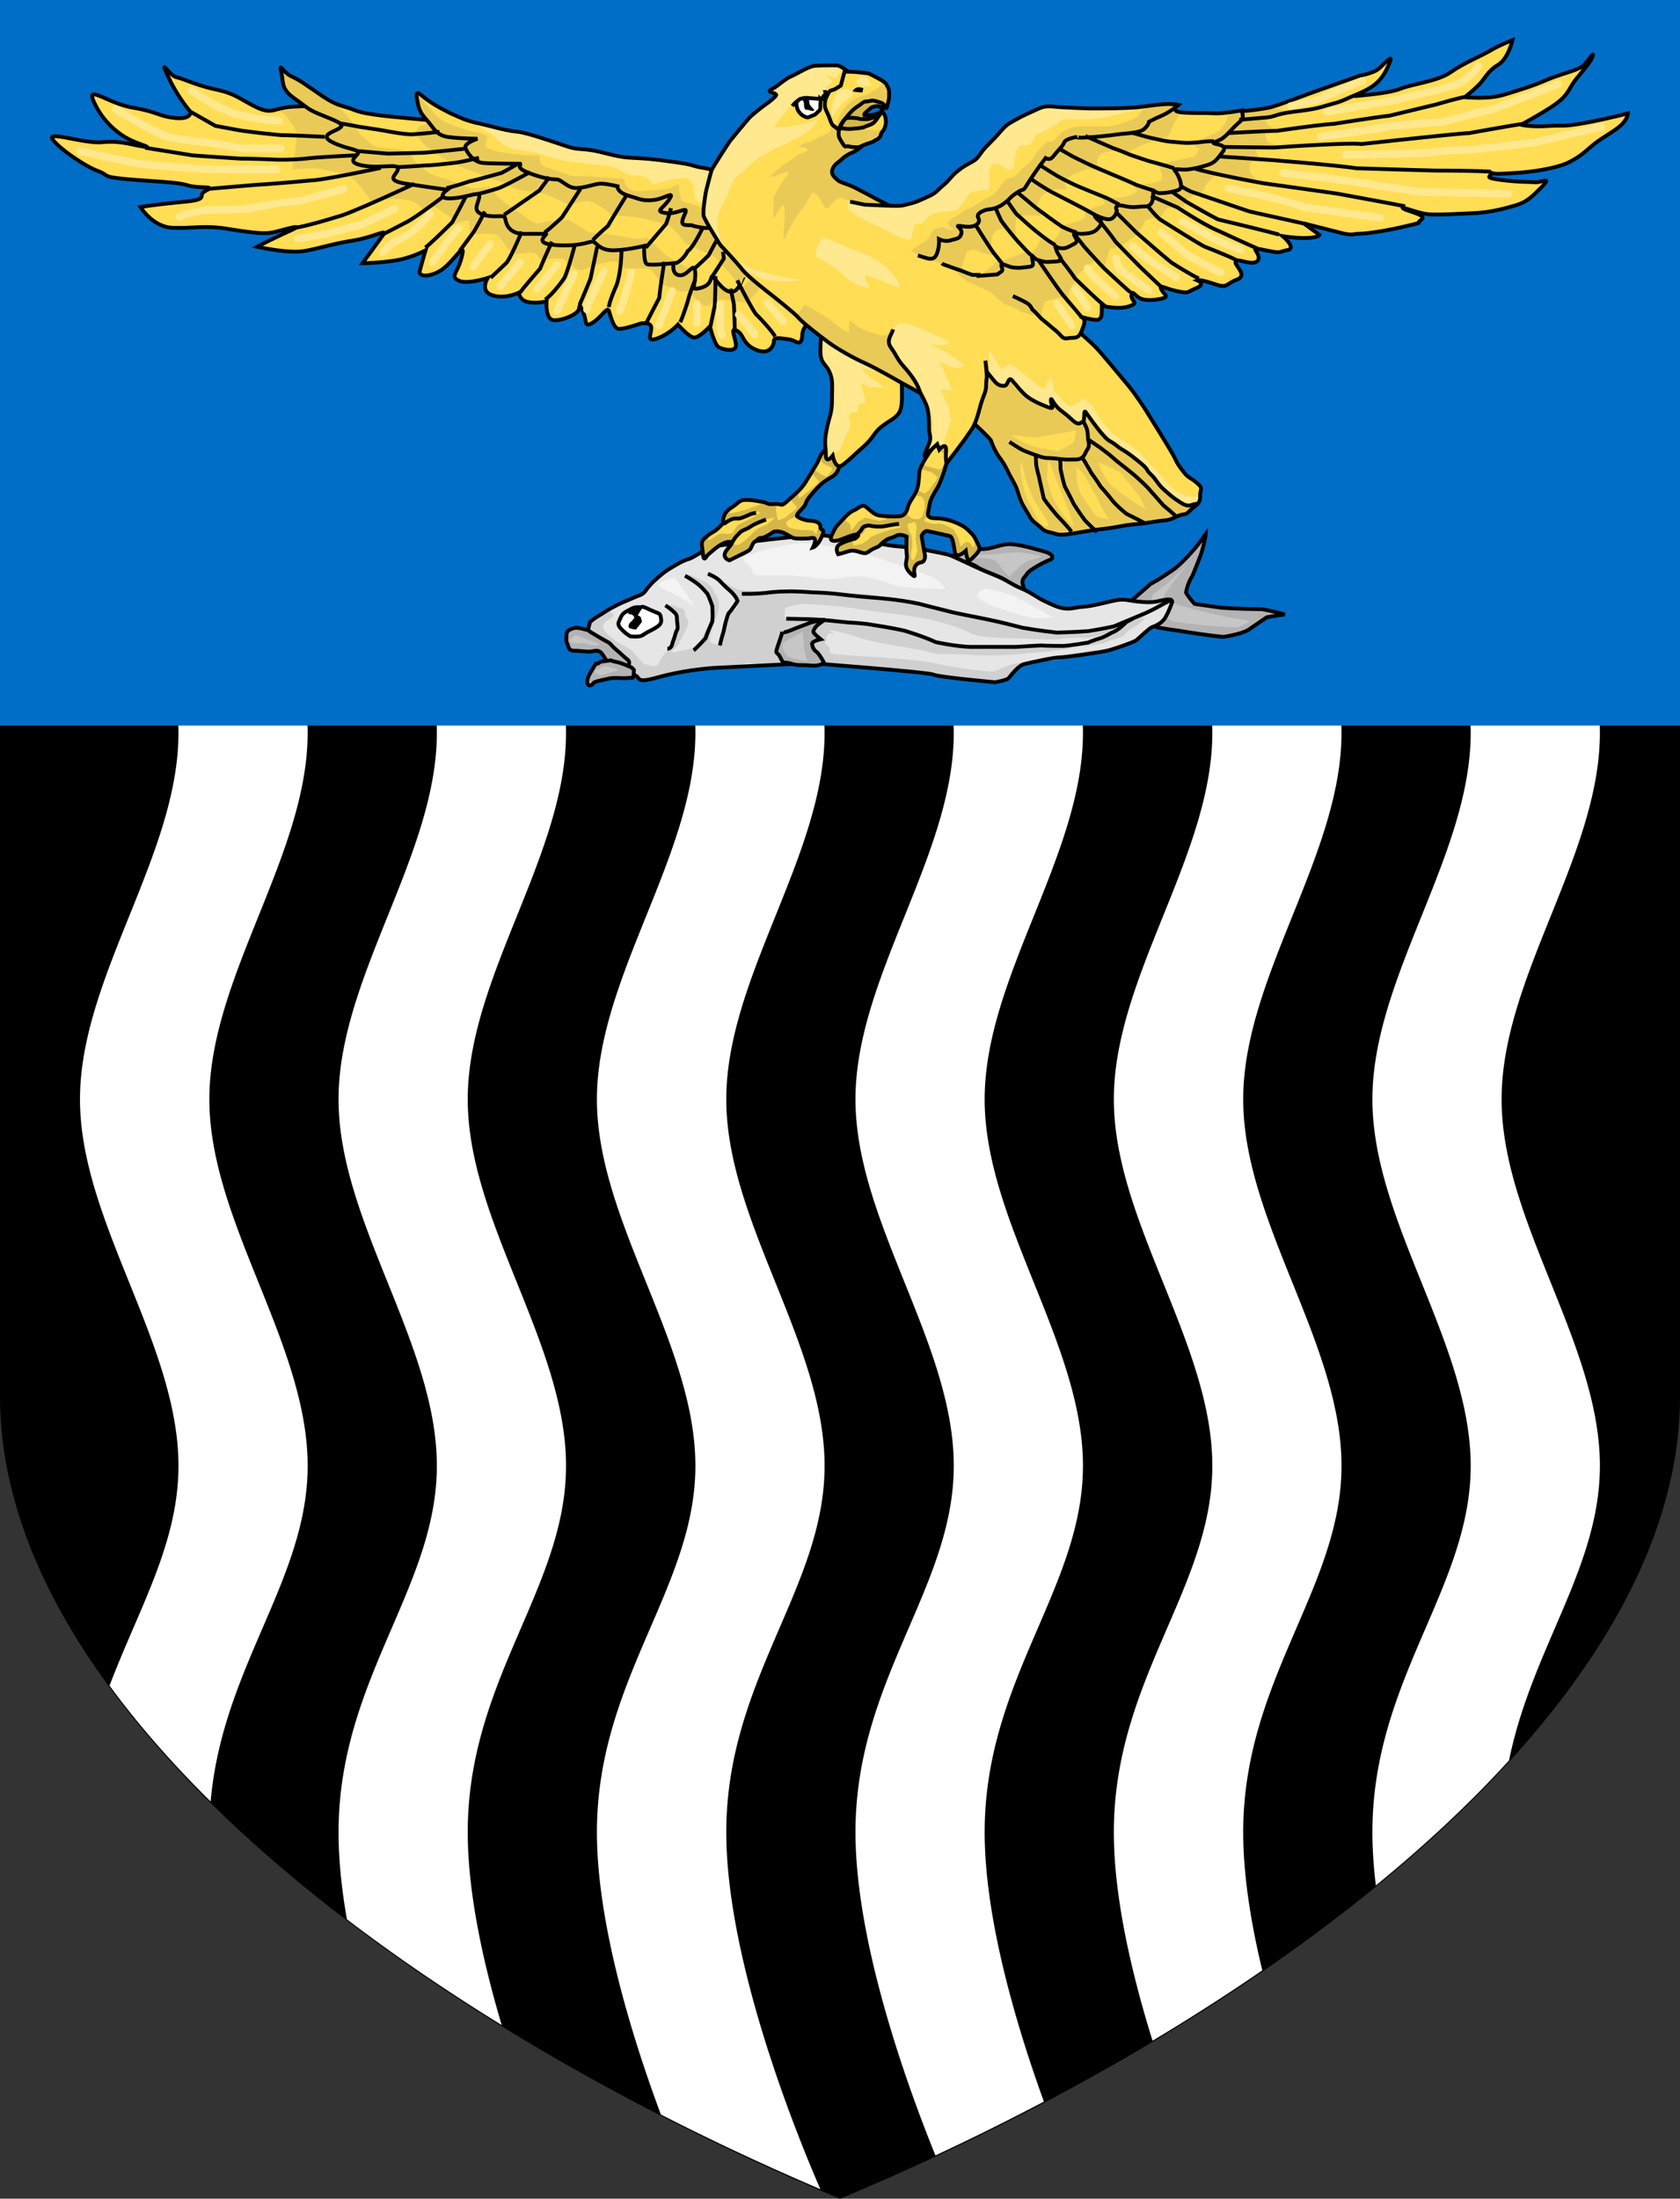 <svg height="378" width="288.943" xmlns="http://www.w3.org/2000/svg"><rect width="100%" height="100%" fill="#333333" stroke="none"/><path d="M0 0v240.13c0 26.612 17.23 53.179 43.883 77.04 26.652 23.861 62.739 45.024 100.518 60.816l.07.03.072-.03c37.775-15.79 73.862-36.953 100.515-60.814 26.653-23.861 43.885-50.428 43.885-77.035V0z"/><g fill="#fff"><path d="M13.77 62.37c-.003.207-.012.42-.012.626 0 26.25 16.937 42 16.937 63s-16.937 42-16.937 63 16.937 42 16.937 63c0 13.362-6.861 24.613-11.843 37.781-.003.01.003.023 0 .032 4.965 6.777 10.813 13.42 17.375 19.906 2.024-23.159 16.687-38.169 16.687-57.719 0-21-16.906-42-16.906-63s16.906-42 16.906-63-16.906-36.75-16.906-63c0-.207.01-.419.012-.627zM58.238 62.37c-.002.207-.011.42-.011.626 0 26.25 16.906 42 16.906 63s-16.906 42-16.906 63 16.906 42 16.906 63-16.906 36.75-16.906 63c0 4.737.534 9.826 1.437 14.969 8.307 6.333 17.244 12.404 26.625 18.187-3.2-10.746-5.844-22.771-5.844-33.156 0-26.25 16.907-42 16.907-63s-16.907-42-16.907-63 16.907-42 16.907-63-16.907-36.75-16.907-63c0-.206.01-.419.012-.627zM102.676 62.37c-.002.207-.012.42-.012.626 0 26.25 16.937 42 16.938 63 0 21-16.938 42-16.938 63s16.937 42 16.938 63c0 21-16.938 36.75-16.938 63 0 15.802 6.12 35.427 11 48.531 8.95 4.583 18.136 8.866 27.438 12.844-3.239-7.393-16.188-38.406-16.188-61.375 0-26.25 16.906-42 16.906-63s-16.906-42-16.906-63 16.906-42 16.906-63-16.906-36.75-16.906-63c0-.207.01-.419.012-.627zM147.145 62.37c-.002.207-.012.42-.012.626 0 26.25 16.906 42 16.906 63s-16.906 42-16.906 63 16.906 42 16.906 63-16.906 36.75-16.906 63c0 18.987 8.852 43.47 13.75 55.563a429.354 429.354 0 0 0 18.656-9.25c-4.721-13.031-10.188-31.376-10.187-46.313 0-26.25 16.906-42 16.906-63s-16.907-42-16.906-63c0-21 16.906-42 16.906-63s-16.907-36.75-16.906-63c0-.206.01-.419.011-.627zM191.582 62.37c-.002.207-.012.42-.012.626 0 26.25 16.938 42 16.938 63s-16.938 42-16.938 63 16.938 42 16.938 63-16.938 36.75-16.938 63c0 11.258 3.102 24.45 6.657 35.844a352.454 352.454 0 0 0 18.875-12.094c-1.944-8.04-3.282-16.32-3.282-23.75 0-26.25 16.906-42 16.907-63 0-21-16.907-42-16.907-63s16.906-42 16.907-63c0-21-16.907-36.75-16.907-63 0-.207.01-.419.012-.627zM236.05 62.37c-.001.207-.01.42-.01.626-.001 26.25 16.905 42 16.905 63s-16.906 42-16.906 63 16.906 42 16.906 63-16.906 36.75-16.906 63c0 2.943.216 6.016.594 9.156 8.466-6.925 16.178-14.121 22.906-21.5 3.923-19.305 15.625-33.166 15.625-50.656 0-21-16.906-42-16.906-63s16.906-42 16.906-63-16.906-36.75-16.906-63c0-.206.01-.419.012-.627z"/></g><path d="M0 0h288.943v124.74H0z" fill="#006ec7"/><path d="M176.138 101.44c0-.657-.657-1.314 0-2.135s.493-.904 1.972-1.808 2.628-1.314 2.628-1.314 1.068-.74-1.232-1.397-4.19-1.15-5.668-1.232-3.04.74-4.518.822-3.286 0-4.025.246-1.89 1.068-.904 1.479 2.465.575 3.697 1.396 3.532 1.397 4.928 2.3 3.122 1.643 3.122 1.643zm18.565 1.725c.41-.328 3.204-2.793 3.204-2.793 1.643-.821 4.271-2.71 4.271-2.71 2.136-1.808 3.861-4.026 3.861-4.026.493-.657 1.315-1.807 1.315-1.807-.083 1.15-.74 3.286-.74 3.286-.493 1.397-1.56 3.943-1.56 3.943-.822 1.232-1.068 2.793-1.068 2.793.328.74 1.478 1.972 1.478 1.972 1.643.246 4.6.657 4.6.657 3.45.246 6.983.246 6.983.246 1.807.329 3.943.904 3.943.904-.329 0-3.122.493-3.122.493l-3.121 2.135c-1.315.822-4.354 1.233-4.354 1.233-3.45-.329-7.722-1.068-7.722-1.068-1.971-.247-3.696-.575-3.696-.575a9.561 9.561 0 0 1-2.054-1.479c-1.15-1.314-1.807-2.218-1.807-2.218-.493-.74-.41-.986-.41-.986z" fill="#b3b3b3"/><path d="M176.138 101.44c0-.657-.657-1.314 0-2.135s.493-.904 1.972-1.808 2.628-1.314 2.628-1.314 1.068-.74-1.232-1.397-4.19-1.15-5.668-1.232-3.04.74-4.518.822-3.286 0-4.025.246-1.89 1.068-.904 1.479 2.465.575 3.697 1.396 3.532 1.397 4.928 2.3 3.122 1.643 3.122 1.643zm18.565 1.725c.41-.328 3.204-2.793 3.204-2.793 1.643-.821 4.271-2.71 4.271-2.71 2.136-1.808 3.861-4.026 3.861-4.026.493-.657 1.315-1.807 1.315-1.807-.083 1.15-.74 3.286-.74 3.286-.493 1.397-1.56 3.943-1.56 3.943-.822 1.232-1.068 2.793-1.068 2.793.328.74 1.478 1.972 1.478 1.972 1.643.246 4.6.657 4.6.657 3.45.246 6.983.246 6.983.246 1.807.329 3.943.904 3.943.904-.329 0-3.122.493-3.122.493l-3.121 2.135c-1.315.822-4.354 1.233-4.354 1.233-3.45-.329-7.722-1.068-7.722-1.068-1.971-.247-3.696-.575-3.696-.575a9.561 9.561 0 0 1-2.054-1.479c-1.15-1.314-1.807-2.218-1.807-2.218-.493-.74-.41-.986-.41-.986z" fill="none" stroke="#000" stroke-width=".657"/><path d="M167.144 95.927c1.785 0 3.904-.112 4.573 1.004.67 1.115 1.896 2.23 1.896 2.23s1.45-1.673 2.677-2.453c1.226-.781 4.46-.893 1.784-1.339-2.677-.446-2.677-.446-4.35-.334-1.672.111-3.345.334-4.237.334-.893 0-1.896.112-1.896.112zm36.915 1.338c-1.45 1.227-3.345 3.123-3.345 3.123-1.339 1.004-2.565 1.896-2.565 1.896-.112 1.004.223 2.119.223 2.119.78 1.227 3.345 2.453 3.345 2.453 6.357.893 10.818 1.004 10.818 1.004 1.116-.111 2.454-1.115 2.454-1.115l-3.234-.558c-3.904-.669-8.03-1.896-8.03-1.896-2.9-.669-3.68-1.45-3.68-1.45.557-1.56 4.014-5.576 4.014-5.576z" fill="#c6c6c6"/><path d="M121.018 94.786c-.329 0-1.725 1.068-2.547 1.315s-1.15.41-2.71 1.314-2.136 1.479-2.793 2.054-.822.74-1.397 1.396-.657 1.15-1.56 1.479c-.904.329-.986.41-1.972.821s-1.725.74-2.793 1.315-1.56.985-2.3 1.396-1.479 1.068-1.479 1.068l-.493 1.972s.74.903 1.479 1.314 1.15.657 1.725 1.068 1.068.575 1.643 1.15 1.314 1.479 1.314 1.479l1.15 1.314s-.821.328.657.74 0 1.642 4.108.492 8.379-1.56 9.775-1.643 16.594-.821 16.594-.821 20.372 1.56 21.111 1.971 10.597 1.315 10.597 1.315 2.054-.33 2.382-.74 1.643-2.136 2.629-2.382 5.093-1.15 6.079-1.15 7.393-.904 8.543-1.232 4.272-1.397 4.682-1.725 2.218-2.054 2.63-2.218 1.724-.575 2.381-1.725 1.068-2.383 1.068-2.383.493-.821-.903-.657-1.643.575-4.108.411-2.957-.657-4.846-.246-3.861.985-5.422 1.067-2.547.822-5.01-.246-2.465-1.232-4.026-2.136c-1.56-.903-1.643-.657-3.45-1.725s-2.711-1.314-4.436-2.054-4.929-2.3-5.75-2.628-2.465-.575-4.847-1.068-4.354-.41-6.49-.822-4.764-.739-6.818-1.067-4.19-.575-4.846-.658-16.676 1.808-17.004 1.89-2.547.985-2.547.985z" fill="#e6e6e6"/><path d="M105.025 106.299c-.446.446-2.008.892-.892 2.342 1.115 1.45 4.35 2.9 4.684 3.346.334.446 1.227 1.45 1.673 1.896.446.446 1.896.669 1.896.669s.557.334 1.226-1.116c.67-1.45 1.004-.892 1.45-2.23.446-1.338.67-1.561.892-2.454.223-.892 1.004-1.338.558-2.453s-2.23-2.23-2.23-2.23 1.226-.224 2.007.222 1.45 0 1.561 1.227c.112 1.227.893.78.335 2.23s-1.115 2.008-1.338 2.789-2.789 2.007-.112 1.45c2.677-.558 2.454-.446 3.234-1.227.781-.78 1.227-2.23 1.673-2.9.446-.669.892-1.784.78-2.788-.11-1.004.558-1.115-.78-2.788-1.338-1.673-1.227-1.561-2.23-2.342s-1.896-1.673 0-.78c1.896.891 2.676 1.114 3.234 2.23.558 1.115 1.115 1.784 1.004 2.9-.112 1.115-.335 1.338-.893 3.122-.557 1.784-1.003 2.788-.334 3.123.669.334 1.673.557 1.784-.558.112-1.115-.223-2.9.78-4.015 1.005-1.115 2.343-1.003 1.562-2.342-.78-1.338-.669-1.896-2.119-2.9s-2.9-2.118-2.9-2.118l5.465 2.788s5.577.446 6.134.446 5.911-.558 8.253-.223c2.342.334 7.25.334 8.81.669 1.562.335 8.142 1.338 8.811 1.673.67.334 7.36 1.561 8.03 1.784s6.134.78 6.468 1.227c.335.446 6.023 1.338 7.25 1.673 1.226.334 5.241.334 6.245.334s5.688-1.338 5.688-1.338l4.238-1.784s-1.339 1.561-3.234 2.119c-1.896.557-1.896.557-3.68 1.003-1.785.447-1.116.67-4.573.67-3.458 0-2.12.446-7.026.223-4.908-.223-8.476-.112-10.484-.67-2.007-.557-1.45-.892-5.018-1.895s-5.577-1.339-9.257-1.785c-3.68-.446-4.907-.669-7.25-1.004s-6.802-.669-8.14-.669-3.235.67-3.235.67l-.111 1.672s5.018.112 6.803.335 10.483.669 11.821 1.115c1.339.446 6.023 2.12 6.803 2.454s9.257 1.45 9.703 1.338c.446-.112 10.595-.335 11.153-.335.557 0 3.68.67 5.799-.223a259.615 259.615 0 0 0 4.126-1.784l6.023-3.011s-.67 1.004-2.342 1.896c-1.673.892-.558 1.226-3.346 2.007-2.788.78-.223.446-4.796 1.115-4.572.67-5.13.893-8.699 1.116s-2.119.334-6.133.446-6.469-.223-9.257-.223c-2.788 0-.223 0-7.36-1.227s-6.135-1.227-8.811-2.008c-2.677-.78-3.792-.892-3.792-.892l.892.781s-1.227-.67-1.338.446c-.112 1.115-.67.67.334 1.673s-1.672 1.115 3.346 1.45 11.822.669 15.28 1.45c3.456.78 9.256 1.45 9.813 1.338.558-.112 2.565-1.338 4.238-1.45 1.673-.111 12.38-2.342 13.383-2.23 1.004.111-6.914 1.784-7.695 1.784s-3.346 0-4.572.446c-1.227.446-1.004.892-1.896 1.561-.893.67.334 1.116-2.12 1.562-2.453.446-1.338.334-4.906-.223-3.57-.558-10.707-1.004-12.937-1.45-2.23-.446-8.253-.67-12.937-1.004s-5.465-.111-6.692-.334c-3.355.007-3.687.3-5.91-.112-.447 0-4.573.892-4.573.892-2.23-.111-6.246.446-7.695.558-1.45.111-5.577 1.338-6.134 1.338-.558 0-1.227-1.227-1.896-1.673-.67-.446-1.562-2.119-2.788-2.9s-1.45-.892-2.789-1.895-2.342-.892-2.23-1.785c.111-.892.67-1.673 1.115-2.23.446-.558 1.785-1.004 2.677-1.115.892-.112.948.836.948.836s-.056-.167-.502.279z" fill="#d0d0d0"/><path d="M121.018 94.786c-.329 0-1.725 1.068-2.547 1.315s-1.15.41-2.71 1.314-2.136 1.479-2.793 2.054-.822.74-1.397 1.396-.657 1.15-1.56 1.479-.986.41-1.972.821-1.725.74-2.793 1.315-1.56.985-2.3 1.396-1.479 1.068-1.479 1.068l-.493 1.972s.74.903 1.479 1.314 1.15.657 1.725 1.068 1.068.575 1.643 1.15 1.314 1.479 1.314 1.479l1.15 1.314s-.821.328.657.74 0 1.642 4.108.492 8.379-1.56 9.775-1.643 16.594-.821 16.594-.821 20.372 1.56 21.111 1.971 10.597 1.315 10.597 1.315 2.054-.33 2.382-.74 1.643-2.136 2.629-2.382 5.093-1.15 6.079-1.15 7.393-.904 8.543-1.232 4.272-1.397 4.682-1.725 2.218-2.054 2.63-2.218 1.724-.575 2.381-1.725 1.068-2.383 1.068-2.383.493-.821-.903-.657-1.643.575-4.108.411-2.957-.657-4.846-.246-3.861.985-5.422 1.067-2.547.822-5.01-.246-2.465-1.232-4.026-2.136-1.643-.657-3.45-1.725-2.711-1.314-4.436-2.054-4.929-2.3-5.75-2.628-2.465-.575-4.847-1.068-4.354-.41-6.49-.822-4.764-.739-6.818-1.067-4.19-.575-4.846-.658-16.676 1.808-17.004 1.89-2.547.985-2.547.985z" fill="none" stroke="#000" stroke-width=".657"/><path d="M101.139 108.34c-.822-.164-1.725-.574-2.547-.328s-1.15.575-1.15 1.068-.164 1.068.082 1.479.164 1.314 1.15 1.314 1.972.164 2.629.164 1.396-.41 1.971.082.986 1.561 1.315 1.808.41.575 1.478.985 1.397.904 1.643.247.904-1.232.165-1.807-.904-.822-1.972-1.726-.575-.821-1.643-1.396-1.56-.904-2.136-1.232-.985-.657-.985-.657z" fill="#b3b3b3"/><path d="M101.139 108.34c-.822-.164-1.725-.574-2.547-.328s-1.15.575-1.15 1.068-.164 1.068.082 1.479.164 1.314 1.15 1.314 1.972.164 2.629.164 1.396-.41 1.971.082.986 1.561 1.315 1.808.41.575 1.478.985 1.397.904 1.643.247.904-1.232.165-1.807-.904-.822-1.972-1.726-.575-.821-1.643-1.396-1.56-.904-2.136-1.232-.985-.657-.985-.657z" fill="none" stroke="#000" stroke-width=".657"/><path d="M108.614 114.748c-1.397-.575-1.89-.821-2.793-.986s-.41-.328-1.314-.164-1.068 0-1.561.41-.164-.492-.822.658-.903 1.396-1.068 2.136.083 1.232.658.985-.247-.41 1.643-.821 1.642-.41 2.628-.41 1.15.081 1.972 0 .903.164.985-.33.083-1.067.083-1.067z" fill="#b3b3b3"/><path d="M108.614 114.748c-1.397-.575-1.89-.821-2.793-.986s-.41-.328-1.314-.164-1.068 0-1.561.41-.164-.492-.822.658-.903 1.396-1.068 2.136.083 1.232.658.985-.247-.41 1.643-.821 1.642-.41 2.628-.41 1.15.081 1.972 0 .903.163.985-.33.083-1.067.083-1.067z" fill="none" stroke="#000" stroke-width=".657"/><path d="M108.45 109.408c-.575-.328-.904-.575-1.397-1.067s-.903-.904-.575-1.561.41-1.232 1.232-1.643 1.232-.822 2.136-.74.164-.41 1.725.33 1.972.656 2.054 1.231.328 1.15-.493 1.725-1.314.74-1.89 1.068-.739.575-1.314.657-1.478 0-1.478 0z" fill="#fff" stroke="#000" stroke-width=".657"/><path d="M109.353 108.258c-.493-.164-1.396-.082-1.232-.739s.575-.657.74-.986.41-.164.081-.657-1.478-.082-.575-.821 2.136-.575 2.136-.575l-.821 1.314s.575.164.575.493.328.41 0 .821-.904 1.15-.904 1.15z"/><path d="M114.775 111.544s.657 0 .821-.739.329-.821.575-1.807.493-.493.329-1.725.082-1.397-.493-1.972-1.56-1.232-1.56-1.232m4.846 7.722c.41-.247 2.054-2.054 2.054-2.054.246-.821 1.15-2.875 1.15-2.875.164-1.15 0-2.71 0-2.71-.411-1.233-.822-2.055-.822-2.055-.74-.903-1.396-1.478-1.396-1.478-.986-.822-2.465-1.643-2.465-1.643m5.997 11.993c.164-.903.657-2.464.657-2.464.41-2.136.822-3.04.822-3.04.821-.903 1.56-2.135 1.56-2.135-.164-.74-1.15-1.643-1.15-1.643-.985-.822-1.889-1.807-1.889-1.807-.575-.658-2.054-1.233-2.054-1.233m79.846 4.436c-.328.082-2.71 1.397-2.71 1.397-1.315.739-2.793 1.314-2.793 1.314-2.136.904-4.518 1.89-4.518 1.89-1.808.41-4.354.82-4.354.82-1.972.165-5.504.247-5.504.247-2.464-.246-5.832-.821-5.832-.821-3.45-.904-6.243-1.479-6.243-1.479-2.958-.575-5.669-1.15-5.669-1.15-2.71-.657-5.832-1.478-5.832-1.478-3.779-.822-7.886-1.068-7.886-1.068-3.286-.247-5.75-.575-5.75-.575-2.793-.329-4.683-.329-4.683-.329-3.121-.246-4.518-.164-4.518-.164-2.135 0-3.532.246-3.532.246-1.971.164-2.629.164-2.629.164h-1.56m7.64 4.272s3.532.082 3.778.082c0 0 2.3.082 3.779.247 0 0 1.478.164 3.203.328 0 0 2.383.082 4.108.411 0 0 3.286.493 5.421.986 0 0 3.122.903 5.422 1.971 0 0 3.368.74 5.915.822h7.886s3.943-.247 4.271-.247c.986.082 3.779.082 3.779.082.986 0 4.354-.575 4.354-.575.657-.328 2.3-.821 2.3-.821.493-.164 1.807-.904 1.807-.904 1.068-.328 2.464-1.807 2.464-1.807.657-.328 1.233-.657 1.233-.657" fill="none" stroke="#000" stroke-width=".657"/><path d="M134.49 108.587s0 .41 1.56-.246 1.972-.74 2.958-1.15 2.875-.658 2.875-.658-1.396.904-1.643 1.315-.493.657-.246.985 1.15 1.068 1.15 1.068-1.561.329-1.479.822.247.986.74 1.314 1.314 1.89 1.314 1.89-.575.657-2.3.492-2.054.083-3.368-.328-1.232.246-1.807-.986-.986-.493-.576-1.725l.822-2.464z" fill="#b3b3b3"/><path d="M134.49 108.587s0 .41 1.56-.246 1.972-.74 2.958-1.15 2.875-.658 2.875-.658-1.396.904-1.643 1.315-.493.657-.246.985 1.15 1.068 1.15 1.068-1.561.329-1.479.822.247.986.74 1.314 1.314 1.89 1.314 1.89-.575.657-2.3.492-2.054.083-3.368-.328-1.232.246-1.807-.986-.986-.493-.576-1.725l.822-2.464z" fill="none" stroke="#000" stroke-width=".657"/><path d="M139.598 93.473c-2.342-.223-3.792.112-6.357.67-2.565.557-4.907 1.45-5.353 1.56-.447.112.334 1.116 1.003 1.562.67.446.335 1.673 1.339 1.673h5.13c2.676 0 5.576.78 8.253.558 2.676-.223 3.234-.78 6.58 0s3.01 1.338 6.803 1.561c3.792.223 5.576.223 5.576.223s-.335-1.227-2.677-2.23-1.673-.781-4.907-1.785c-3.234-1.003-1.784-.669-5.241-1.784-3.458-1.115-3.012-1.004-5.354-1.338-2.342-.335-4.795-.67-4.795-.67zm35.13 9.146c-2.007-.781-5.13-1.45-5.13-1.45-1.45.223-1.561 1.45-1.561 1.45 1.896 1.56 4.684 2.23 4.684 2.23 2.453 1.004 5.353 1.45 5.353 1.45 2.565 0 2.9-.223 2.9-.223-1.116-.67-3.792-2.12-3.792-2.12-1.004-.445-2.454-1.337-2.454-1.337zm-58.662-3.235c-1.784 0-2.788 1.116-2.788 1.116-.112.446 2.23 1.45 2.23 1.45 2.565 1.115 4.127 2.564 4.127 2.564l-2.008-3.01c-.557-.781-1.561-2.12-1.561-2.12z" fill="#f3f3f3"/><path d="M99.003 109.198s-1.785 1.116-.447 1.339c1.339.223 1.562-.223 2.677.223s2.565.111 1.561-.223c-1.003-.335-1.672-.558-2.23-.78-.558-.224-1.561-.559-1.561-.559zm5.13 5.354c-1.227.223-1.785.78-1.785.78-.223.558 1.116.781 1.116.781 1.56-.558 2.9-.892 2.9-.892-.447-.446-2.231-.67-2.231-.67zm33.903-5.911c-2.23 1.115-3.345 1.896-3.345 1.896-.446.892.78 2.342.78 2.342 1.785.669 3.346.78 3.346.78l-.558-2.342c0-1.45-.223-2.676-.223-2.676z" fill="#c6c6c6"/><path d="M55.813 18.05c-1.04 0-1.932.15-5.351.298-3.419.149-3.567 1.486-6.54 0-2.972-1.486-3.418-2.23-6.837-2.973-3.418-.743-5.35-1.783-6.688-2.08-1.338-.298-3.122-3.716-1.487-.15s3.865 6.095 3.865 6.095.148 1.338-2.676 1.04-2.972-1.04-7.283-1.783c-4.31-.743-8.026-4.013-6.688-1.04a13.708 13.708 0 0 0 5.35 6.093c1.933 1.19 5.203 1.932 3.122 1.635-2.08-.297-3.865-1.04-6.986-.743-3.121.297-9.364-1.932-8.62-.594.743 1.337 5.35 4.607 7.728 5.499s.446 1.04 5.5 1.486c5.053.446 8.175.446 10.107 1.04 1.932.595 4.905 0 3.121.892-1.783.892.892 1.487-3.864 1.933-4.757.446-7.432.891-7.432.891s2.08 3.42 5.5 3.568c3.418.148 5.35-.446 9.215.148 3.864.595 6.54 1.04 8.323.595 1.784-.446 5.797-1.635 2.527-.149-3.27 1.487-5.5 2.676-5.5 2.676s5.351 1.189 8.027.743c2.675-.446 4.607-1.19 8.323-1.784 3.716-.594 6.094-2.08 5.35-1.04s-3.566 4.905-3.566 4.905 2.526 0 5.499-.446 5.35-1.784 5.35-1.784-.891 2.973-1.04 3.716c-.148.743 1.635 1.04 3.716-.297 2.081-1.338 4.31-5.351 3.567-2.378-.743 2.972-2.08 3.418-.594 4.161 1.486.743 5.053-.446 5.053-.446s-1.486 2.23.744 2.973c2.229.743 4.607-.446 4.607-.446s0 1.338 1.635 1.635c1.635.297 3.121-.149 3.121-.149s-.297 3.27 1.338 3.27 3.865-1.04 4.162-1.783c.297-.743 0-1.338.743.297s.149 2.824 1.635 1.932c1.486-.892 2.527-2.824 2.824-2.08.297.743.743 3.12 1.784 3.12s3.567-.891 3.567-.891 1.783-.446 1.932.594c.149 1.04-1.04 2.676 1.04 1.933 2.081-.743 3.568-2.378 3.568-2.378s1.932 2.229 2.824 2.229 2.675-1.932 2.675-1.932.743 3.121 1.486 3.567c.743.446 2.824.892 2.973-.149s-1.19-3.418.149-2.675c1.337.743.891 2.23 3.27 3.27 2.378 1.04 3.12-.743 3.12-1.486 0-.744 1.19-.446 2.528-.298s2.23 1.635 2.378-.891 4.31-2.676-.743-6.392c-5.054-3.716-9.067-5.5-11.594-6.837s-17.538-6.986-24.821-9.364-17.985-6.837-24.525-8.472c-6.54-1.635-20.511-8.323-20.511-8.323z" fill="#fd5"/><path d="M55.813 18.05c-1.04 0-1.932.15-5.351.298-3.419.149-3.567 1.486-6.54 0-2.972-1.486-3.418-2.23-6.837-2.973-3.418-.743-5.35-1.783-6.688-2.08-1.338-.298-3.122-3.716-1.487-.15s3.865 6.095 3.865 6.095.148 1.338-2.676 1.04-2.972-1.04-7.283-1.783c-4.31-.743-8.026-4.013-6.688-1.04a13.708 13.708 0 0 0 5.35 6.093c1.933 1.19 5.203 1.932 3.122 1.635-2.08-.297-3.865-1.04-6.986-.743-3.121.297-9.364-1.932-8.62-.594.743 1.337 5.35 4.607 7.728 5.499s.446 1.04 5.5 1.486c5.053.446 8.175.446 10.107 1.04 1.932.595 4.905 0 3.121.892-1.783.892.892 1.487-3.864 1.933-4.757.446-7.432.891-7.432.891s2.08 3.42 5.5 3.568c3.418.148 5.35-.446 9.215.148 3.864.595 6.54 1.04 8.323.595 1.784-.446 5.797-1.635 2.527-.149-3.27 1.487-5.5 2.676-5.5 2.676s5.351 1.189 8.027.743c2.675-.446 4.607-1.19 8.323-1.784 3.716-.594 6.094-2.08 5.35-1.04s-3.566 4.905-3.566 4.905 2.526 0 5.499-.446 5.35-1.784 5.35-1.784-.891 2.973-1.04 3.716c-.148.743 1.635 1.04 3.716-.297 2.081-1.338 4.31-5.351 3.567-2.378-.743 2.972-2.08 3.418-.594 4.161 1.486.743 5.053-.446 5.053-.446s-1.486 2.23.744 2.973c2.229.743 4.607-.446 4.607-.446s0 1.338 1.635 1.635c1.635.297 3.121-.149 3.121-.149s-.297 3.27 1.338 3.27 3.865-1.04 4.162-1.783c.297-.743 0-1.338.743.297s.149 2.824 1.635 1.932c1.486-.892 2.527-2.824 2.824-2.08.297.743.743 3.12 1.784 3.12s3.567-.891 3.567-.891 1.783-.446 1.932.594c.149 1.04-1.04 2.676 1.04 1.933 2.081-.743 3.568-2.378 3.568-2.378s1.932 2.229 2.824 2.229 2.675-1.932 2.675-1.932.743 3.121 1.486 3.567c.743.446 2.824.892 2.973-.149s-1.19-3.418.149-2.675c1.337.743.891 2.23 3.27 3.27 2.378 1.04 3.12-.743 3.12-1.486 0-.744 1.19-.446 2.528-.298s2.23 1.635 2.378-.891 4.31-2.676-.743-6.392c-5.054-3.716-9.067-5.5-11.594-6.837s-17.538-6.986-24.821-9.364-17.985-6.837-24.525-8.472c-6.54-1.635-20.511-8.323-20.511-8.323z" fill="none" stroke="#000" stroke-width=".657"/><path d="M72.906 20.578c-4.46-.446-9.662-.744-11.891-1.635s-2.824-.595-5.5-2.378c-2.675-1.784-3.715-2.676-5.35-3.42-1.635-.742-2.23-2.674-1.784-.742.446 1.932-.148 2.824 2.378 4.607 2.527 1.784 2.081 1.784 5.054 2.973 2.972 1.19 3.418 1.486 2.527 2.08-.892.595-3.568 1.19-1.19 2.379s4.46 1.19 4.46 1.784c0 .594-2.379 1.635.743 2.23 3.12.594 6.242-.447 6.094.594-.15 1.04-2.379 1.932 1.337 2.526 3.716.595 7.135 1.04 7.135 1.04s-2.23 1.636.743 1.487c2.972-.148 5.053-1.486 4.756-.148s-1.189 2.378.743 2.972c1.932.595 3.567-.148 3.716.595.149.743.446 2.675 3.27 2.675h3.716c.594 0-2.527 1.635 1.635 1.932 4.161.298 5.796-.594 6.39-.594.595 0 1.041 1.338 3.122 1.486 2.081.149 5.797-.743 5.797-.743s-.149 2.824.446 3.121c.594.298 4.607-.148 4.607-.148s-.445 1.932 1.04 2.08c1.487.15 2.528-2.675 2.676-.445.149 2.23-1.189 3.27 1.19 2.526 2.377-.743.891-3.12 2.526-1.04 1.635 2.08 3.121 2.675 4.162.149 1.04-2.527 2.824-3.122 1.04-5.946-1.783-2.824 2.378-3.121-5.202-6.986s-12.931-5.499-18.133-6.242c-5.202-.743-16.647-5.054-21.106-6.54-4.459-1.486-11.147-2.23-11.147-2.23z" fill="#fd5"/><path d="M47.155 19.15s1.53-.305 2.3 1.08c.769 1.385 1.538 1.693 1.538 3.385s-.77 5.54-.77 5.54 3.54-.461 5.541 0c2 .462 4.001.616 5.386 2.001 1.385 1.385 2.617 3.386 2.617 3.386s4.924-.77 6.925 0c2 .77 2.154 1.847 2.154 1.847s1.078-1.385 2.309-.616c1.23.77 2.462 1.693 2.462 1.693l.154 1.231s2.77-1.231 2.924-.615c.154.615.154 2.154.154 2.154h2.308s1.847-.308 2.617.462c.769.77 2.308 3.078 2.308 3.078s3.078-.462 3.693-.308c.616.154 1.232 1.231 1.232 1.231s3.693-.616 4.155 0c.461.616 2.462 2.155 3.232 1.693.77-.462 3.385-1.231 4.309-1.385.923-.154 1.385 0 1.385 0s.461.923 1.077 1.077 4.155-.154 4.77.308c.616.462 1.847 2.462 1.847 2.462l3.078 1.231h1.385s.462.308 1.386 1.232c.923.923 1.385 1.692 2.462 1.077 1.077-.616 2.154-1.077 2.77-.924.616.154 1.385.462 2.154.462s1.232.308 2.001-.462c.77-.769 2.155-2.154 1.54-2.616-.617-.461-1.232-1.385-1.232-1.385s-1.231 2.155-2.309 2.155-1.077.77-2.462-.462c-1.385-1.231-1.847-2-1.847-2s-.307 2.154-1.539 2.154c-1.23 0-1.538-.154-1.538-1.385s.923-1.077-.154-1.385c-1.078-.308-3.386-1.693-4.617-2.463-1.231-.769-2.463-2.462-3.386-3.077-.923-.616 0 .461-3.386-.154-3.385-.616-6.771-.924-6.771-.924l-3.54-2.154s.462 0-2.462.154c-2.924.154-2.308 1.385-4.925-.616-2.616-2-3.54-2.308-4.924-3.693s-.462-1.54-2.309-1.385-1.539.461-5.078-.924c-3.54-1.385-3.54-.77-5.694-2.616-2.155-1.847-1.232-2.462-3.232-2.924-2-.462-4.001.154-5.54-1.231s-1.693-1.231-2.309-2.463c-.615-1.23-3.054-3.806-3.823-4.268s-3.326-2.453-4.711-3.068c-1.386-.616-4.393-3.128-4.393-3.128s.616 3.54 1.231 3.847 1.25 1.886 1.25 1.886l2.071 1.23z" fill="#e9ca57"/><path d="M72.906 20.578c-4.46-.446-9.662-.744-11.891-1.635s-2.824-.595-5.5-2.378c-2.675-1.784-3.715-2.676-5.35-3.42-1.635-.742-2.23-2.674-1.784-.742.446 1.932-.148 2.824 2.378 4.607 2.527 1.784 2.081 1.784 5.054 2.973 2.972 1.19 3.418 1.486 2.527 2.08-.892.595-3.568 1.19-1.19 2.379s4.46 1.19 4.46 1.784c0 .594-2.379 1.635.743 2.23 3.12.594 6.242-.447 6.094.594-.15 1.04-2.379 1.932 1.337 2.526 3.716.595 7.135 1.04 7.135 1.04s-2.23 1.636.743 1.487c2.972-.148 5.053-1.486 4.756-.148s-1.189 2.378.743 2.972c1.932.595 3.567-.148 3.716.595.149.743.446 2.675 3.27 2.675h3.716c.594 0-2.527 1.635 1.635 1.932 4.161.298 5.796-.594 6.39-.594.595 0 1.041 1.338 3.122 1.486 2.081.149 5.797-.743 5.797-.743s-.149 2.824.446 3.121c.594.298 4.607-.148 4.607-.148s-.445 1.932 1.04 2.08c1.487.15 2.528-2.675 2.676-.445.149 2.23-1.189 3.27 1.19 2.526 2.377-.743.891-3.12 2.526-1.04 1.635 2.08 3.121 2.675 4.162.149 1.04-2.527 2.824-3.122 1.04-5.946-1.783-2.824 2.378-3.121-5.202-6.986s-12.931-5.499-18.133-6.242c-5.202-.743-16.647-5.054-21.106-6.54-4.459-1.486-11.147-2.23-11.147-2.23z" fill="none" stroke="#000" stroke-width=".657"/><path d="M123.44 30.982s.595-1.635-2.229-2.081c-2.824-.446-1.04-.446-5.202-1.04-4.162-.595-4.905-.595-7.58-.744-2.676-.148-4.756-1.04-6.986-1.337s-2.08 0-4.31-.743c-2.23-.744-6.54-2.23-8.026-2.379-1.487-.148-2.824-.445-4.46-.891-1.634-.446-3.715-.744-5.35-1.487-1.635-.743-1.19-.446-3.419-1.635s-3.716-2.526-3.716-2.526-.743-.595-.446.891c.298 1.487.298 2.081 1.635 3.568 1.338 1.486 1.635 2.675 3.716 2.972 2.081.298 5.054.298 5.054.298s-2.23.743-2.081 1.486c.149.743 1.338 2.527 2.973 2.675 1.635.149 6.688.149 6.688.149s-1.189.594 1.04 1.486 3.865 1.19 4.905 1.19 1.933 1.634 3.716 1.486c1.784-.15 2.973-.744 4.013-.744s2.824.446 2.824.446-.148 1.04 1.933 1.635c2.08.595 2.229.892 4.161.743 1.932-.148 3.865-1.783 2.824-.148s-2.675 2.08-.594 2.378c2.08.297 4.013-1.486 3.27.149-.744 1.635-.595 1.932.594 1.932s0 0 1.635.297 2.378.446 2.824-.892c.446-1.337.743-1.783.892-3.27.149-1.486-.297-3.864-.297-3.864z" fill="#fd5"/><path d="M128.162 47.362c-.697.93-.581 2.556-1.278 1.394-.697-1.161-3.137-3.717-3.137-3.717s-.464-.93-2.09-1.51c-1.627-.581-3.718-1.627-3.718-1.627s-2.208-2.904-3.137-3.253c-.93-.348-4.182-1.161-6.273-1.394-2.091-.232-3.253-.232-3.253-.232s-2.672-2.323-3.95-2.44-3.369.697-3.369.697-3.253-1.742-4.53-1.974c-1.279-.233-1.743-.465-3.021-.465-1.278 0-3.02-.93-3.834-1.394s-1.859-.581-3.717-1.394c-1.86-.813-2.789-.93-3.834-1.51s-2.091-.814-3.834-1.975c-1.742-1.162-3.02-2.324-3.485-3.602-.465-1.278 1.589-1.67 1.589-1.67l.386-1.002s-1.278-.697-1.51-1.742-.93-2.44-.465-2.208c.465.233 1.394 1.394 2.556 2.672 1.162 1.278 1.51 1.627 2.904 2.208s3.718 1.394 4.647 1.51c.93.116 1.975.348 1.975 1.045s-.813 1.278.232 1.743c1.046.465 1.394.58 4.066.93 2.672.348 4.763.348 4.763.348s-.464 1.51 1.162 1.975c1.627.465 3.95 1.51 4.763 1.51.813 0 1.859 0 3.834.116s4.763.349 4.763.349-.116 2.207 2.556 2.09c2.672-.115 2.904-.115 4.647-.348s2.207-1.394 2.207-.232.348 2.44 1.162 2.556c.813.116 3.02.813 3.02 1.278 0 .464 1.743 4.763 2.556 5.344.813.58 5.228 6.273 5.228 6.273h-1.162z" fill="#e9ca57"/><path d="M121.424 34.235s-.697 1.162-1.627.348c-.929-.813.465-4.182-2.788-3.95-3.253.233-4.182 1.51-4.879.93-.697-.58-.697-1.51-2.904-1.394-2.208.116-1.86-1.278-4.88-1.627-3.02-.348-3.95-.464-5.924-.697-1.975-.232-1.162-.116-4.88-1.161-3.717-1.046-4.646-.697-5.924-1.278s-1.627-.93-2.556-1.859c-.93-.93-4.763-2.44-2.091-2.091 2.672.348 7.435 1.743 8.016 1.859.58.116 8.248 2.323 8.248 2.323s1.742 0 2.904.349c1.162.348 5.46 1.045 5.925 1.161s8.829.814 9.642 1.046c.813.232 4.996.93 4.996.93l-1.046 5.692z" fill="#ffe88d"/><path d="M123.44 30.982s.595-1.635-2.229-2.081c-2.824-.446-1.04-.446-5.202-1.04-4.162-.595-4.905-.595-7.58-.744-2.676-.148-4.756-1.04-6.986-1.337s-2.08 0-4.31-.743c-2.23-.744-6.54-2.23-8.026-2.379-1.487-.148-2.824-.445-4.46-.891-1.634-.446-3.715-.744-5.35-1.487-1.635-.743-1.19-.446-3.419-1.635s-3.716-2.526-3.716-2.526-.743-.595-.446.891c.298 1.487.298 2.081 1.635 3.568 1.338 1.486 1.635 2.675 3.716 2.972 2.081.298 5.054.298 5.054.298s-2.23.743-2.081 1.486c.149.743 1.338 2.527 2.973 2.675 1.635.149 6.688.149 6.688.149s-1.189.594 1.04 1.486 3.865 1.19 4.905 1.19 1.933 1.634 3.716 1.486c1.784-.15 2.973-.744 4.013-.744s2.824.446 2.824.446-.148 1.04 1.933 1.635c2.08.595 2.229.892 4.161.743 1.932-.148 3.865-1.783 2.824-.148s-2.675 2.08-.594 2.378c2.08.297 4.013-1.486 3.27.149-.744 1.635-.595 1.932.594 1.932s0 0 1.635.297 2.378.446 2.824-.892c.446-1.337.743-1.783.892-3.27.149-1.486-.297-3.864-.297-3.864z" fill="none" stroke="#000" stroke-width=".657"/><path d="M145.194 78.353s.234.584-.467 1.402c-.7.817-.467 1.518-1.635 2.219-1.168.7-1.635.934-2.803 2.218-1.168 1.285-1.518 1.752-1.751 2.453-.234.7-2.218 1.885-1.751 2.236.467.35 1.473.679 2.102.7 1.141.04 2.218.217 2.218 1.034 0 .818.934 0 .233 1.635-.7 1.635-1.518 1.869-1.518 1.869s.818-1.635 0-1.635c-.817 0-.117.117-1.868.117s-1.28-.086-2.565-.787c-1.285-.7-2.34-.381-2.34-.381s-1.518 1.051-2.102 1.051-.467.234-1.051.584-.584 1.168-1.051 1.518c-.468.35-1.752.934-1.752.934l-1.635.818s-.934-.234-.818-1.051c.117-.818 1.752-1.986 1.051-2.102-.7-.117-1.401.233-2.102.7-.7.468-1.985 1.635-1.985 1.635s-.584 1.285-.7-.233c-.117-1.518-.468-1.986.233-2.686.7-.7 1.168-.934 1.752-1.285s1.518-1.401 1.518-1.401-.35-1.518 1.284-2.57c1.635-1.05 1.402-1.4 2.686-1.4 1.285 0 1.986.233 2.803.35.818.116.584.467 1.986.35 1.4-.117 1.05.584 2.218-.467s2.453-2.102 3.154-3.27c.7-1.168 1.985-3.153 2.218-3.737s.584-1.635 2.103-2.57 2.452-1.985 2.569-.7a7.292 7.292 0 0 1-.234 2.452z" fill="#d4b748"/><path d="M139.953 80.762c.407.232 1.394.813 1.394.813s.813.639 1.104.116c.29-.523 1.104-1.161.407-1.394s-1.336-.58-1.51-.93c-.175-.348-.059-1.277-.407-.522-.349.755-.755 1.685-.755 1.685zm-.464.465c.522.58 1.452 1.626 1.452 1.626l-1.336 1.162c-.755.639-2.208 1.684-2.208 1.684l-.174-1.22 2.207-2.962zm-3.602 4.414c.349.697 1.046 1.394 1.046 1.394.29.174-.233.64-.233.64-.639.464-1.684 1.335-1.684 1.335-.697.29-1.162.465-1.162.465-.232-.349-.406-1.975-.406-1.975 0-.349.58-.813.58-.813.523-.058 1.453-.29 1.453-.29.406-.582.406-.756.406-.756zm1.22 3.137c-1.104.29-1.917.987-1.917.987-.116.29.523.93.523.93a10.33 10.33 0 0 0 2.091.406c.697.058 1.743.058 1.743.058.29 0 .87.697.87.697l.35-1.394c-.059-.406-.756-.813-.756-.813-1.336-.116-2.033-.232-2.033-.232-.522-.233-.871-.64-.871-.64zm-5.692.639c.755-.29 1.858-.407 1.858-.407-.464.523-1.452 1.22-1.452 1.22-.93.348-1.742.813-1.742.813-.64.581-1.162 1.162-1.162 1.162-.755.813-1.917 1.452-1.917 1.452-.232.116-.697 0-.697 0-.116-.58.755-1.859.755-1.859.697-.406 4.357-2.381 4.357-2.381zm-1.685-1.452c.639.058 1.104.116 1.104.116-.116.232-1.569.987-1.569.987-1.045.581-2.323 1.162-2.323 1.162-.523.58-.988 1.452-.988 1.452l-.87.116c-.756-.174-1.511.058-1.511.058-.755.465-1.51.988-1.51.988-.407.29-.233-.813-.233-.813.755-.349 2.963-2.266 2.963-2.266.232 0 2.44-.58 2.44-.58.813-.35 2.497-1.22 2.497-1.22zm1.626-1.453c-1.161.407-2.381.872-2.381.872-.93.29-1.685.522-1.685.522-.638.117-1.336.29-1.336.29l-.638.059c0-.232 2.323-2.265 2.323-2.265.232.116 3.717.522 3.717.522z" fill="#fd5"/><path d="M163.062 79.054c-.467.934-.35 1.168-1.051 3.036-.7 1.869-.818 1.752-1.401 2.803-.584 1.051-.701 1.518-.818 2.336-.117.817-.467 1.518.234 1.752.7.233 1.401 0 2.802.35s1.986.7 2.686 1.05c.701.351 1.402 1.169 1.402 1.169s.467.35.817 1.05c.35.701.818 1.402.701 1.87-.117.466-1.168 1.517-1.635 1.868-.467.35-.7-1.635-.7-1.635s-1.636 1.518-1.87.233c-.233-1.284-.35-2.686-.933-2.802-.584-.117-3.037-.701-3.738-.818-.7-.117-1.05.818-1.05.818s.233 1.518.35 2.102c.117.584.233 1.284.233 1.284s.117 1.051-.7 1.168c-.818.117-1.168.818-1.168 1.402s.35 1.284-.234.817-1.284-1.168-1.168-2.102c.117-.934.234-.7.117-1.635-.117-.934 0-2.92 0-2.92s-1.05-.583-1.868-.116c-.818.467-1.051.233-1.986.934-.934.7-.467.7-1.635 1.168-1.167.467-1.167 1.05-2.102.817-.934-.233-1.518-.584-2.569-.233-1.051.35-1.635.467-1.635.467s-.7-1.168.35-1.752c1.052-.584 2.57-.934 2.57-.934s1.05-.7.233-.7c-.817 0-2.569.933-3.386 1.05-.818.117-1.402 0-.701-1.284.7-1.285.233-.701 1.284-1.869 1.052-1.168 1.635-1.752 2.453-2.102.817-.35 1.285-1.168 2.102-.467.817.7 1.401 1.284 2.219 1.401.817.117 2.452.234 3.503.117 1.051-.117 1.285-1.285 1.285-1.285s.117-.7.817-1.751c1.154-1.73 1.051-2.453 1.168-3.504.117-1.05-.233-1.168 1.285-3.62s4.087-5.022 4.087-5.022.701 1.869.584 2.92c-.117 1.05-.934 2.569-.934 2.569z" fill="#d4b748"/><path d="M145.194 78.353s.234.584-.467 1.402c-.7.817-.467 1.518-1.635 2.219-1.168.7-1.635.934-2.803 2.218-1.168 1.285-1.518 1.752-1.751 2.453-.234.7-1.855 1.825-1.388 2.175.467.35 1.474.677 2.102.7 1.02.04 1.855.278 1.855 1.095 0 .818.934 0 .233 1.635-.7 1.635-1.518 1.869-1.518 1.869s.818-1.635 0-1.635c-.817 0-.117.117-1.868.117s-1.462-.086-2.747-.787c-1.285-.7-2.158-.381-2.158-.381s-1.518 1.051-2.102 1.051-.467.234-1.051.584-.584 1.168-1.051 1.518c-.468.35-1.752.934-1.752.934l-1.635.818s-.934-.234-.818-1.051c.117-.818 1.752-1.986 1.051-2.102-.7-.117-1.401.233-2.102.7-.7.468-1.985 1.635-1.985 1.635s-.584 1.285-.7-.233c-.117-1.518-.468-1.986.233-2.686.7-.7 1.168-.934 1.752-1.285s1.518-1.401 1.518-1.401-.35-1.518 1.284-2.57c1.635-1.05 1.402-1.4 2.686-1.4 1.285 0 1.986.233 2.803.35.818.116.584.467 1.986.35 1.4-.117 1.05.584 2.218-.467s2.453-2.102 3.154-3.27c.7-1.168 1.985-3.153 2.218-3.737s.584-1.635 2.103-2.57 2.452-1.985 2.569-.7a7.292 7.292 0 0 1-.234 2.452z" fill="none" stroke="#000" stroke-width=".657"/><path d="M154.654 63.755s.467 1.402.467 3.037.116 3.386-.584 4.32c-.7.935-1.752 1.285-3.037 2.336-1.284 1.051-1.284 1.869-3.036 3.387s-2.452 2.336-3.62 3.153-1.635-1.635-1.635-1.635-1.168 1.518-1.168-.117c0-1.634-.35-1.868.117-4.32.467-2.453.934-2.686.934-5.139 0-2.452.234-3.387-.467-4.905-.7-1.518-1.635-1.284-1.518-4.087.117-2.803.117-3.737 1.518-4.321s3.27-1.402 4.554.117c1.285 1.518 2.336 1.985 3.27 3.386.935 1.402 4.205 4.788 4.205 4.788z" fill="#fd5"/><path d="M150.664 63.316s1.43.659.384.543c-1.046-.116-3.602-1.046-2.44.116 1.162 1.162 4.415 2.904 3.137 2.788-1.278-.116-1.86-.58-1.86-.116 0 .465-1.974-1.394-1.742-.349s1.162 3.02.349 3.02-.93.35-.93 1.163-1.742-.117-1.51 1.394.465.93-.348 2.555c-.813 1.627-1.278 3.021-1.278 3.021l-1.278.813-.58.93s-.698-1.975-.698-2.905.697-2.44.93-4.414c.232-1.975.813-2.556.58-3.834-.232-1.278-.116-2.091-.348-2.904-.233-.813-1.51-1.859-1.743-3.602-.232-1.742-.348-3.717.233-4.414.58-.697 2.555-.93 3.95.348 1.393 1.278 3.669 4.556 3.669 4.556 1.628.694 1.523 1.291 1.523 1.291z" fill="#ffe88d"/><path d="M154.654 63.755s.467 1.402.467 3.037.116 3.386-.584 4.32c-.7.935-1.752 1.285-3.037 2.336-1.284 1.051-1.284 1.869-3.036 3.387s-2.452 2.336-3.62 3.153-1.635-1.635-1.635-1.635-1.168 1.518-1.168-.117c0-1.634-.35-1.868.117-4.32.467-2.453.934-2.686.934-5.139 0-2.452.234-3.387-.467-4.905-.7-1.518-1.635-1.284-1.518-4.087.117-2.803.117-3.737 1.518-4.321s3.27-1.402 4.554.117c1.285 1.518 2.336 1.985 3.27 3.386.935 1.402 4.205 4.788 4.205 4.788z" fill="none" stroke="#000" stroke-width=".657"/><path d="M158.54 79.542s.582.523.814.58c.232.059 1.22.35 1.51.408.29.058.813.348.93.116s.58-.755.639-1.22c.058-.465.406-1.162-.581-1.859s-1.162-.93-1.452-.523-1.86 2.498-1.86 2.498zm-.232 1.046c.407.116 1.917.639 1.917.639.523.29.988.755.988.755.058.29-.407.871-.407.871a17.669 17.669 0 0 0-.813 1.162c-.407.522-1.046.813-1.046.813-.464-.116-1.103-.639-1.103-.639 0-.232.464-1.568.464-1.568 0-.465.233-1.685.233-1.685zm-1.045 4.588c.348 0 1.278.233 1.278.233.29.406.464.871.464.871 0 .349.059 1.046.059 1.046-.117.348-.349 1.277-.349 1.277-.174.407-.755.64-.755.64-.523.058-1.104-.117-1.104-.117a5.998 5.998 0 0 1-.987-.871c.174-.58 1.394-3.079 1.394-3.079zm2.44 3.37c-.465.348-.756.929-.756.929-.058.29 1.453.58 1.453.58.987-.057 1.8.059 1.8.059l1.743.871c.348.407.93 1.626.93 1.626.173.756.348 1.336.348 1.336l.871-.755c.407-.058.697.116.697.116.349.465.697.872.697.872.29-.29.058-1.743.058-1.743-.29-.697-1.278-1.626-1.278-1.626-.523-.465-3.02-1.278-3.02-1.278-.349-.058-1.685-.232-1.685-.232-.464 0-1.22-.349-1.22-.349a2.662 2.662 0 0 0-.638-.407zm-2.44 1.22a4.538 4.538 0 0 0-1.104.348c-.116.406.175 1.22.175 1.22.348.406.522 1.045.522 1.045.058 1.046 0 1.8 0 1.8-.174.35-.174 1.395-.174 1.395 0 .93.465.639.465.639.348-.407.639-1.569.639-1.569a27.885 27.885 0 0 0-.29-1.684c-.059-.988.173-2.207.173-2.207-.116-.872-.406-.988-.406-.988zm-2.207.812-1.743-.29c-1.452.116-2.904 0-2.904 0-.349 0-.872.116-.872.116-.522.29-.87.988-.87.988-.117.232-1.279 1.045-1.279 1.045-.348.407-.755.64-.755.64 0 .29.174.696.174.696.465-.058 1.51-.29 1.51-.29 1.104-.755 1.453-1.162 1.453-1.162.406-.174 1.51-.639 1.51-.639 1.046-.407 2.498-.755 2.498-.755.813-.116 1.278-.349 1.278-.349zm-2.73-1.51c-1.278-.523-2.092-1.103-2.092-1.103-.697-.465-1.452-.756-1.452-.756-.522-.116-1.51.407-1.51.407-.465.407-1.452 1.104-1.452 1.104-.29.464-.407.871-.407.871.233 0 .814.58.814.58.116.524.116 1.104.116 1.104l1.22-1.51c.58-.406 1.277-.755 1.277-.755.872.174 2.324.523 2.324.523a34.074 34.074 0 0 0 1.278-.232zM146.636 13.256c-.794-1.227-2.238-2.021-2.743-2.021-.506 0-2.744 0-3.754.072-1.011.072-3.033 1.372-4.043 1.805-1.011.433-2.383 1.66-2.888 1.95-.505.288-1.083.505-.722.721.361.217 1.083.289 1.01.578-.071.288-1.37 1.3-1.804 1.588-.433.289-2.382 1.805-2.888 2.382-.505.578-3.032 3.61-3.248 3.899-.217.288-3.033 4.62-3.177 5.053s-.938 3.465-1.01 3.899c-.073.433-.506 3.176-.362 3.898.145.722 2.888 5.054 2.888 5.054s2.743 2.887 3.754 4.187c1.01 1.3 4.62 4.043 4.981 4.331.361.29 4.115 3.25 4.693 3.971.578.722 3.61 3.104 5.198 4.26 1.588 1.154 4.26 2.67 6.208 3.537 1.95.866 6.065 3.249 6.065 3.249s11.623 6.353 12.273 6.786 3.32 3.032 3.393 3.32c.072.29.36 1.083.938 2.094.578 1.01 1.083 1.372 1.805 2.888.722 1.516 1.372 2.382 1.733 3.465.36 1.083.505 1.877 1.371 3.249.867 1.371.867 1.805 1.95 2.599s.938 1.155 2.31 1.444c1.371.288 1.155.65 3.898.216s3.177-.577 5.27-.794c2.094-.216 3.538-.65 5.342-.794 1.805-.144 3.25-.433 4.332-.578 1.083-.144 1.444 0 2.888-.722 1.444-.721 1.444-.072 2.31-1.01.866-.939 1.877-1.155 1.805-2.455-.072-1.3.65-1.3-.506-2.31-1.155-1.01-1.443-.794-2.238-1.805-.794-1.01-1.227-1.588-1.588-2.454-.36-.867-4.981-8.23-4.981-8.23s-1.805-2.816-2.96-4.188c-1.155-1.371-4.404-5.342-5.703-6.713-1.3-1.372-11.551-10.252-12.706-11.046-1.155-.794-7.436-4.837-9.024-5.848-1.589-1.01-10.685-5.847-11.046-6.064-.36-.216-3.898-1.95-4.837-2.454-.938-.506-2.527-1.372-3.826-2.022-1.3-.65-2.527-.866-2.96-1.3-.433-.432-1.155-.866-.866-1.804s1.083-1.227 1.66-1.805c.578-.578 1.372-.939 1.372-.939s2.31-.866 2.599-2.237.216-3.105.144-3.538c-.072-.433-.65-2.382-.722-3.032-.072-.65-.216-2.094-.505-2.671s-1.083-1.66-1.083-1.66z" fill="#fd5"/><path d="M163.062 79.054c-.467.934-.35 1.168-1.051 3.036-.7 1.869-.818 1.752-1.401 2.803-.584 1.051-.701 1.518-.818 2.336-.117.817-.467 1.518.234 1.752.7.233 1.401 0 2.802.35s1.986.7 2.686 1.05c.701.351 1.402 1.169 1.402 1.169s.467.35.817 1.05c.35.701.818 1.402.701 1.87-.117.466-1.168 1.517-1.635 1.868-.467.35-.7-1.635-.7-1.635s-1.636 1.518-1.87.233c-.233-1.284-.35-2.686-.933-2.802-.584-.117-3.037-.701-3.738-.818-.7-.117-1.05.818-1.05.818s.233 1.518.35 2.102c.117.584.233 1.284.233 1.284s.117 1.051-.7 1.168c-.818.117-1.168.818-1.168 1.402s.35 1.284-.234.817-1.284-1.168-1.168-2.102c.117-.934.234-.7.117-1.635-.117-.934 0-2.92 0-2.92s-1.05-.583-1.868-.116c-.818.467-1.051.233-1.986.934-.934.7-.467.7-1.635 1.168-1.167.467-1.167 1.05-2.102.817-.934-.233-1.518-.584-2.569-.233-1.051.35-1.635.467-1.635.467s-.7-1.168.35-1.752c1.052-.584 2.57-.934 2.57-.934s1.05-.7.233-.7c-.817 0-2.569.933-3.386 1.05-.818.117-1.402 0-.701-1.284.7-1.285.233-.701 1.284-1.869 1.052-1.168 1.635-1.752 2.453-2.102.817-.35 1.285-1.168 2.102-.467.817.7 1.401 1.284 2.219 1.401.817.117 2.452.234 3.503.117 1.051-.117 1.285-1.285 1.285-1.285s.117-.7.817-1.751c1.154-1.73 1.051-2.453 1.168-3.504.117-1.05-.233-1.168 1.285-3.62s4.087-5.022 4.087-5.022.701 1.869.584 2.92c-.117 1.05-.934 2.569-.934 2.569z" fill="none" stroke="#000" stroke-width=".657"/><path d="m138.392 52.357-1.294 1.746s3.376 2.903 3.84 3.368c.465.465 5.937 3.718 6.983 4.415s5.69 3.02 6.736 3.717 3.717 1.849 3.717 1.849-.002-1.508-1.047-2.67c-1.046-1.162-2.206-1.27-3.02-2.896-.812-1.626-.129-1.398.103-2.444s0-3.018 0-3.018l-.924.225c-.93.465-.462 1.519-2.67.822-2.207-.697-2.78-.94-3.943-1.869-1.161-.93-.705-.115-.821.35s.585 2.09-1.622.348c-2.208-1.742-1.633-1.391-3.84-2.67zm31.01 9.878-.821 4.293c-.349 1.161-.801 4.99-.801 4.99v1.396c.464.349 2.67 2.444 2.67 2.444l.698 2.218 2.444 3.47 2.895 6.983 2.095 2.67 4.066 1.397c1.162 0 5.566-1.171 5.566-1.171.464 0 8.03-1.047 8.03-1.047.464 0 5.811-.801 5.811-.801.93-.233 2.896-1.17 2.896-1.17.116-.466.821-1.52.821-1.52-.464 0-2.444-.452-2.444-.452-1.045-.93-3.614-3.368-3.614-3.368-.813-.814-3.245-3.492-3.245-3.492-1.278-.929-4.538-3.594-4.538-3.594-1.278-1.161-3.245-3.614-3.245-3.614-.93-1.045-2.198-2.32-2.198-2.32-.697.348-2.094 1.745-2.094 1.745-1.278-.697-2.444-2.32-2.444-2.32-1.162-1.51-1.52-1.87-1.52-1.87-.58.35-2.772-.102-2.772-.102-1.743-1.51-3.142-2.444-3.142-2.444-1.046-.232-2.218-.35-2.218-.35-.465 0-1.623-.82-1.623-.82zm15.567 11.727c.232.58-.35 2.095-.35 2.095-1.277.929-2.792 1.52-2.792 1.52-2.208-.465-3.594-.699-3.594-.699-2.672-.697-4.292-2.095-4.292-2.095 1.045.116 4.415.452 4.415.452 3.137-.697 4.415-.8 4.415-.8a33.053 33.053 0 0 0 2.198-.473zm-4.642 5.113s1.747 4.303 2.444 6.161c0 0 1.616 3.706 1.849 5.217 0 0-.577-.331-1.623-1.725 0 0-1.055-1.284-1.869-3.143 0 0-.698-1.87-1.047-3.265 0 0 .014-1.85.246-3.245zm-4.764.226s.459.947.575 1.992c0 0 .577 2.654 1.972 5.093 0 0 1.74 2.57 2.32 3.964 0 0-.796.463-1.725-.698 0 0-1.281-2.55-2.095-3.943 0 0-.93-2.919-1.047-4.313 0 0-.116-1.63 0-2.095zm13.349.247c.464 0 3.717 1.622 3.717 1.622l3.265 4.066c.581.93 1.15 2.321 1.15 2.321-2.323-1.278-5.914-4.066-5.914-4.066-1.975-2.556-2.218-3.943-2.218-3.943zm-3.82.8s1.151.585 1.848 2.095 1.98 3.377 2.444 4.539c.465 1.162 1.397 2.32 1.397 2.32-1.86-.58-1.858.23-3.368-2.094-1.51-2.324-1.623-2.33-1.972-3.491s-.349-3.368-.349-3.368zM142.546 20.831s.998 1.697-.4 2.197c-1.397.499-2.196 1.198-3.095 1.397-.898.2-1.697.8-1.697.8s2.796.199.899.998c-1.897.798-.6.2-2.696 1.597-2.097 1.398-3.195 2.496-2.796 2.596.4.1 3.894-1.797 2.596-.2-1.298 1.598-2.196 3.495-2.296 3.794-.1.3.1 1.598-.1 3.195-.2 1.598 1.997-4.093 1.997-.798s-.6 6.09.3 3.993c.898-2.096 2.196-3.893 3.094-4.992s1.099-3.295 2.297-1.697c1.198 1.597 1.198 2.696 1.997 1.797.798-.898 1.198-1.398 1.797-1.498.599-.1 1.298.6 1.897.6s4.593.798 5.092.798c.5 0 1.398.4.899-.1-.5-.499-1.997-1.098-2.896-1.697-.898-.599-1.797-1.398-2.895-1.697-1.099-.3-2.097-.3-2.896-.899-.799-.599-.468-1.27-.468-1.27s-.267-1.114.631-1.514c.899-.4 2.134-1.709 2.134-1.709l.898-.5s1.298-.598.5-.698c-.8-.1-1.646.332-2.146-.267-.499-.6-.87-.555-.87-1.454 0-.899-.28-1.274-.28-1.274z" fill="#e9ca57"/><path d="M143.555 11.059c.348.058 1.103.116 1.103.522s.058.697-.29 1.046c-.349.348-.349.871-1.162.639-.813-.233-1.51-.523-.93-.116.582.406 1.104.929.814 1.103-.29.175-1.162.64-1.162.872 0 .232.116.813.116.813l-.639.697s-.232.232-.929.174c-.697-.058-1.104-.174-1.8-.174s-1.337.174-1.569.406c-.232.233-.29.581-.697.872-.407.29-.58.58-1.22 1.278s-.871.87-1.278 1.568c-.406.697-.93 1.045-.58 1.104.348.058 2.38-.117 2.38-.117s2.557-.464 2.847-.522c.29-.058.755-.233 1.394-.465.64-.232 1.22-1.104.581-.058-.639 1.045-.755 1.22-1.22 1.568s-.987.871-2.207 1.452c-1.22.581-1.684.93-2.846 1.394-1.162.465-1.278.523-2.266 1.162-.987.64-.813.29-1.8 1.104-.988.813-.058-.175-1.975 1.742s-1.627.872-2.382 2.498c-.755 1.626-.406 1.394-1.22 3.02-.813 1.627-1.045 1.453-1.22 2.963-.174 1.51.523 3.369.523 3.369l.407 1.336s-3.369-4.705-3.31-5.344c.057-.639 1.393-7.319 1.451-7.61.058-.29 3.02-5.576 3.02-5.576l3.602-3.543 4.066-3.369s.581-.29.349-.465c-.233-.174-.814-.58-.814-.58s.756-1.51 1.278-1.569c.523-.058 2.963-1.568 3.602-1.8s2.73-1.22 3.369-1.104c.639.116 3.02-.232 3.02-.232zm-17.252 33.4 3.137 1.858 2.323.58c.813.233 2.556.698 2.556.698 1.859.348 3.834.58 3.834.58l-2.324.233c-.465 0-2.091-.116-2.091-.116-1.278-.116-2.323-.233-2.323-.233-1.046-.58-2.672-1.277-2.672-1.277zm43.913 19.748c-.116-1.278-.116-2.672-.116-2.672v-1.394a64.944 64.944 0 0 1 2.091 3.37l1.278-.93c.465-.116 2.672 1.743 2.672 1.743a225.094 225.094 0 0 0 3.369 2.671l1.278-2.323.464 2.44c1.395 1.626 2.324 2.555 2.324 2.555 1.859.233 2.556-1.277 2.556-1.277l1.626 1.161c.349.697 1.743 2.788 1.743 2.788 1.161 1.627 2.323 2.556 2.323 2.556 1.975 1.162 4.298 2.904 4.298 2.904.93 1.278 2.905 3.253 2.905 3.253.813 1.046 2.788 3.02 2.788 3.02a8.683 8.683 0 0 0 2.672 1.279c.813.116 2.091 0 2.091 0l-1.859 1.626c-.93 0-2.672-1.162-2.672-1.162-.813-.697-2.44-1.975-2.44-1.975-.696-.697-1.161-1.858-1.161-1.858-.697-1.046-2.091-2.208-2.091-2.208-1.046-.58-3.485-2.323-3.485-2.323-.465-.349-2.905-1.975-2.905-1.975-.929-.93-2.207-2.556-2.207-2.556-.697-.813-1.51-2.44-1.51-2.44 0 .465-.232 1.976-.232 1.976l-.814.232c-1.045-1.046-2.788-2.324-2.788-2.324-.465-.58-1.975-2.207-1.975-2.207l.349 2.091L178 69.203c-1.278-.93-3.602-2.672-3.602-2.672-.464-.93-1.045-1.51-1.045-1.51-.233.58-.93 1.277-.93 1.277-.464-.232-.929-.697-.929-.697-.465-.58-1.278-1.394-1.278-1.394zM142.047 40.9c-1.643.164-1.807 3.121-1.807 3.121 2.957 1.479 5.422 3.779 5.422 3.779 1.971 1.807 3.943 1.643 3.943 1.643-1.479-2.793-.493-2.136-.493-2.136 5.093 2.136 5.75 2.136 5.75 2.136-1.15-3.615-5.75-5.586-5.75-5.586-2.3-.822-7.065-2.957-7.065-2.957z" fill="#ffe88d"/><path d="M146.636 13.256c-.794-1.227-2.238-2.021-2.743-2.021-.506 0-2.744 0-3.754.072-1.011.072-3.033 1.372-4.043 1.805-1.011.433-2.383 1.66-2.888 1.95-.505.288-1.083.505-.722.721.361.217 1.083.289 1.01.578-.071.288-1.37 1.3-1.804 1.588-.433.289-2.382 1.805-2.888 2.382-.505.578-3.032 3.61-3.248 3.899-.217.288-3.033 4.62-3.177 5.053s-.938 3.465-1.01 3.899c-.073.433-.506 3.176-.362 3.898.145.722 2.888 5.054 2.888 5.054s2.743 2.887 3.754 4.187c1.01 1.3 4.62 4.043 4.981 4.331.361.29 4.115 3.25 4.693 3.971.578.722 3.61 3.104 5.198 4.26 1.588 1.154 4.26 2.67 6.208 3.537 1.95.866 6.065 3.249 6.065 3.249s11.623 6.353 12.273 6.786 3.32 3.032 3.393 3.32c.072.29.36 1.083.938 2.094.578 1.01 1.083 1.372 1.805 2.888.722 1.516 1.372 2.382 1.733 3.465.36 1.083.505 1.877 1.371 3.249.867 1.371.867 1.805 1.95 2.599s.938 1.155 2.31 1.444c1.371.288 1.155.65 3.898.216 2.743-.433 3.177-.577 5.27-.794 2.094-.216 3.538-.65 5.342-.794 1.805-.144 3.25-.433 4.332-.578 1.083-.144 1.444 0 2.888-.722 1.444-.721 1.444-.072 2.31-1.01.866-.939 1.877-1.155 1.805-2.455-.072-1.3.65-1.3-.506-2.31-1.155-1.01-1.443-.794-2.238-1.805-.794-1.01-1.227-1.588-1.588-2.454-.36-.867-4.981-8.23-4.981-8.23s-1.805-2.816-2.96-4.188c-1.155-1.371-4.404-5.342-5.703-6.713-1.3-1.372-11.551-10.252-12.706-11.046-1.155-.794-7.436-4.837-9.024-5.848-1.589-1.01-10.685-5.847-11.046-6.064-.36-.216-3.898-1.95-4.837-2.454-.938-.506-2.527-1.372-3.826-2.022-1.3-.65-2.527-.866-2.96-1.3-.433-.432-1.155-.866-.866-1.804s1.083-1.227 1.66-1.805c.578-.578 1.372-.939 1.372-.939s2.31-.866 2.599-2.237.216-3.105.144-3.538c-.072-.433-.65-2.382-.722-3.032-.072-.65-.216-2.094-.505-2.671s-1.083-1.66-1.083-1.66z" fill="none" stroke="#000" stroke-width=".657"/><path d="M151.69 18.815c-.073.145-.145.47-.542.614s-.541.216-.902.289c-.361.072-.83.108-.83.108h-.759s-.072-.144.072-.325c.145-.18.614-.541.759-.686s.36-.36.65-.433c.288-.072.505-.144.757-.144s1.552.541 1.48.288c-.072-.252-.36-1.19-.866-1.552-.505-.36-.65-.541-1.263-.65-.614-.108-.65-.144-1.12-.036-.469.109-.902.217-1.588.65s-.397.217-1.263.939c-.866.722-1.263 1.155-1.588 1.768-.325.614-.542 1.264-.578 1.625-.036.36-.253.65.289 1.083.541.433-.144 1.01 2.238 1.01s3.068.29 3.646-.324c.577-.614.902-.686 1.083-1.336.18-.65.288-.47.397-1.155.108-.686-.073-1.733-.073-1.733z" fill="#d4b748"/><path d="M151.69 18.815c-.073.145-.145.47-.542.614s-.541.216-.902.289c-.361.072-.83.108-.83.108h-.759s-.072-.144.072-.325c.145-.18.614-.541.759-.686s.36-.36.65-.433c.288-.072.505-.144.757-.144s1.552.541 1.48.288c-.072-.252-.36-1.19-.866-1.552-.505-.36-.65-.541-1.263-.65-.614-.108-.65-.144-1.12-.036-.469.109-.902.217-1.588.65s-.397.217-1.263.939c-.866.722-1.263 1.155-1.588 1.768-.325.614-.542 1.264-.578 1.625-.036.36-.253.65.289 1.083.541.433-.144 1.01 2.238 1.01s3.068.29 3.646-.324c.577-.614.902-.686 1.083-1.336.18-.65.288-.47.397-1.155.108-.686-.073-1.733-.073-1.733z" fill="none" stroke="#000" stroke-width=".657"/><path d="M151.762 17.732c.36.29.722 1.228.794.65.072-.577.36-1.01.36-1.805s.073-1.01-.216-1.588c-.289-.578-.289-.65-.794-1.01-.505-.362-2.527-1.372-2.527-1.372s-1.371-.145-2.093-.217-2.022-.072-2.022-.072-.216.722-.289 1.01c-.072.29-.36 1.372-.36 1.372s-.65.433-1.083.65c-.434.217-.722.072-1.011.578-.289.505-.578 1.227-.578 1.227s-.072.433-.072.866 0 .505.506 1.588.505 1.733 1.082 2.094c.578.36.867.866.939.433.072-.433.722-1.444 1.083-1.877.36-.433.65-.794 1.01-1.155s.65-.578 1.3-1.01c.65-.434.722-.65 1.227-.65s.794-.217 1.228-.145c.433.072 1.516.433 1.516.433z" fill="#fd5"/><path d="M151.65 13.598c.029.168.252.335-.027.754-.28.418-.28.558-.586.753-.307.196-.53.335-.865.558-.335.224-.307.224-.726.419a5.13 5.13 0 0 1-1.032.363c-.335.083-.67.25-1.284.53-.614.279-.753.446-1.172.865-.418.418-.53.39-.92 1.088-.391.698-.67 1.005-.893 1.59-.224.587-.168 1.815-.168 1.815s.558-.726.949-1.424c.39-.697 2.093-2.455 2.511-2.734.419-.28 1.619-1.116 2.595-.949.977.167 1.87.586 1.926.725.056.14.14.726.446.307.307-.418.614-1.172.586-1.73-.028-.558.084-1.367-.223-1.73s-1.116-1.2-1.116-1.2z" fill="#e9ca57"/><path d="M151.762 17.732c.36.29.722 1.228.794.65.072-.577.36-1.01.36-1.805s.073-1.01-.216-1.588c-.289-.578-.289-.65-.794-1.01-.505-.362-2.527-1.372-2.527-1.372s-1.371-.145-2.093-.217-2.022-.072-2.022-.072-.216.722-.289 1.01c-.072.29-.36 1.372-.36 1.372s-.65.433-1.083.65c-.434.217-.722.072-1.011.578-.289.505-.578 1.227-.578 1.227s-.072.433-.072.866 0 .505.506 1.588.505 1.733 1.082 2.094c.578.36.867.866.939.433.072-.433.722-1.444 1.083-1.877.36-.433.65-.794 1.01-1.155s.65-.578 1.3-1.01c.65-.434.722-.65 1.227-.65s.794-.217 1.228-.145c.433.072 1.516.433 1.516.433z" fill="none" stroke="#000" stroke-width=".657"/><path d="m146.211 34.668 2.497.52s4.266.208 5.41.208c1.145 0 1.249-.104 2.498-.416s1.248-.416 2.913-1.144 1.664-1.145 2.705-1.977c1.04-.833 1.248-1.457 2.393-2.393 1.144-.937 1.665-1.145 2.6-1.665s1.041-.936 1.77-1.873 1.664-1.664 2.913-3.12c1.248-1.458 1.456-1.458 2.705-2.186 1.248-.728 2.289-1.144 3.85-1.873 1.56-.728 2.184-.416 4.161-.312s3.954.208 5.306.208c1.353 0 5.827 0 7.7-.208 1.872-.208 3.017-.416 4.473-.52s2.602.104 2.602.104l-.833.624c.52.208-.208.625 1.977.729 2.185.104 3.121 0 4.89.104s4.89-.52 4.89-.52c0 .832-.416.104-.416.104.936.104 3.954-.313 5.306-.625 1.353-.312 6.139-2.185 8.532-3.017 2.393-.832 6.762-2.393 6.762-2.393s2.29-.416 3.226-1.144 2.705-2.914 1.977-1.145-1.457 3.121-3.226 4.266c-1.769 1.144-4.057 1.665-2.08 1.456 1.976-.208 5.514-.52 7.282-1.248s6.347-1.249 8.532-2.81c2.185-1.56 5.306-2.808 6.867-3.745s3.745-1.768 3.745-1.768-.53 3.027-2.299 4.067-2.843 2.988-3.78 3.924l-2.2 2.2s3.018.208 6.035-.729c3.017-.936 5.678-1.555 8.07-2.596 2.394-1.04 5.41-1.664 6.243-2.393s2.185-2.913 1.665-1.56-2.601 3.33-3.434 4.682c-.832 1.352-1.144 2.289-3.537 3.85-2.393 1.56-5.306 3.12-5.306 3.12s1.769.417 4.682.209c2.913-.208 2.185.208 6.242-.52 4.058-.729 7.491-1.665 7.491-1.665s-.104 1.04-1.248 2.08c-1.145 1.041-3.017 1.977-4.474 3.122s-2.185 2.08-4.474 3.225-6.867 1.665-8.323 1.769-3.017.208-3.954.208-1.352-.416-1.144 0-1.457.624 1.664 1.04c3.122.417 4.89.313 5.93.417s3.122-1.145 1.145.832-2.6 2.601-4.786 3.225c-2.185.625-4.37 1.145-6.867 1.249-2.497.104-5.618.312-7.595.208s-5.202-1.56-4.578-1.04 4.37 1.144 3.122 1.976c-1.249.833 1.04.208-2.393 1.04-3.434.833-6.971 1.353-8.22 1.353s-1.04.416-3.433-.208-6.139-1.56-6.139-1.56l2.706 1.976s-.104.417-1.977.52-4.37-.312-4.37-.312 2.497 2.081.832 2.393-.832.625-3.433.104c-2.601-.52-2.29-.52-1.769.417s.208 1.664-.936 1.664-2.81-.832-2.81-.104c0 .729 2.185 2.29.209 3.018-1.977.728-1.457 1.56-3.85.728s-2.913-.624-2.913-.624 1.56.624-.208 1.352-1.145.937-3.226.52c-2.08-.416-3.12-1.248-2.809-.416s1.56 1.353.208 1.665-2.809.416-3.745 0c-.937-.416-1.56-1.665-1.56-.52s1.456 1.248-.417 1.872c-1.873.625-4.682-.104-4.682-.104v.937c0 .832-.104 1.248-.624 1.456s-3.121-.52-3.121-.52 1.144.104.624 1.56-.728 2.082-1.873 2.082-1.353.416-2.08-.417-1.041-.936-1.978-1.768-1.248-.937-1.768-1.56-1.145-1.145-1.145-1.145-.208-.625-.832-1.04-2.497-1.25-2.497-1.25" fill="#fd5"/><path d="M165.383 46.625c-.11-.549.878-3.292.878-3.292s.987-.658 1.536-.329 3.072.988 3.072.988-.439-.988-.329-2.743c.11-1.756 1.865-1.975 1.865-1.975l2.414 1.426s-.439-2.194.11-3.182c.548-.987 4.169-.11 4.169-.548s-1.426-.878-.22-2.853 4.609-1.536 4.609-1.536-.44-1.097-.22-1.646 3.072-1.865 3.84-1.865c.769 0 2.085.439 2.085.439s-1.207-1.975.11-2.963 3.73-.329 3.73-.329 0 1.427 1.097.11c1.098-1.317 6.803-2.853 6.803-2.853s.878-2.523 1.646-3.291c.768-.768-.988-1.098-.988-1.098l1.427-1.097-3.072.11s-3.402 0-3.73 1.207-4.28 2.304-5.487 2.414c-1.207.11-2.633-.11-4.389 0-1.755.11-1.865.11-3.181.768s-1.427 1.536-2.304 1.865c-.878.33 0-.768-1.537.768-1.536 1.536-1.536 2.304-2.633 3.182-1.097.878-1.097.878-1.865 1.755-.768.878-1.207.33-1.865.878-.659.549-1.427 2.194-2.524 2.743-1.097.549-1.536.878-2.523 1.536-.988.658-1.866.658-2.524 1.317-.658.658-2.304 1.207-2.304 1.865 0 .658 1.536 1.207.439 1.097-1.097-.11-.988-.768-2.414-.22-1.426.55-.768 1.427-1.865 2.085s-2.633 1.756-2.633 1.756 2.743 1.426 3.291 1.536c.549.11 5.486 1.975 5.486 1.975zm13.715 7.9c0-.768.549-2.524.549-2.524.877-.549 3.4-.987 3.4-.987.769.329.66-.549.66-.549.767-1.975 1.426-2.085 1.426-2.085v-.877c2.194-2.085 3.4-2.853 3.4-2.853 1.317-.11 1.317 1.536 1.317 1.536l.988-3.292c.549-.329 1.755-.438 1.755-.438l2.963-2.085 1.536-2.524c.768-.329 2.414-.329 2.414-.329l.987-1.536c.878-.658 3.072-.439 3.072-.439l.33-.987c.767-.768 2.523-1.317 2.523-1.317l.768-.768c0-.987 1.865-2.304 1.865-2.304 1.536-.768 3.182.22 3.182.22.439 0 3.95.658 3.95.658l-1.207-1.427c-.22-1.426.33-1.865.33-1.865l3.62.11-2.414-.878c-.548-.658-.439-1.316-.439-1.316.549-.22 3.292 0 3.292 0 1.097-.11 2.084-.33 2.084-.33-1.975-.438-3.4-.877-3.4-.877-.66-1.317-.33-1.866-.33-1.866.439 0 3.072.11 3.072.11l-1.755-.548c-1.098-.659-1.317-1.317-1.317-1.317.439-.878 1.865-1.207 1.865-1.207.549-.11 1.756-.439 1.756-.439-1.097-.439-3.072-.658-3.072-.658-.549.11-5.815.658-5.815.658-.44 0-1.427.988-1.427.988.11.768-1.316 2.304-1.316 2.304-1.427.768-4.828 2.084-4.828 2.084-.439.11 1.426.988 1.426.988l-.768 1.316c-1.975.44-5.815 1.317-5.815 1.317-.878 0-.439.439-.439.439.659.878.549 2.304.549 2.304-1.756.988-5.267.768-5.267.768l1.098 1.097c-1.098 1.097-3.511 1.207-3.511 1.207-1.537 0-2.743-.22-2.743-.22l.658 1.317c-.878.33-3.511.988-3.511.988v1.316l-1.097.659c-.768.22-2.304.548-2.304.548-.549 0-.768.11-.768.11.329 1.426-1.427 2.743-1.427 2.743-.439 0-2.084-.439-2.084-.439.219.44-1.098 2.195-1.098 2.195h-.987l-4.17 1.536c-1.206 0-1.535.438-1.535.438 0 .55-3.402 2.524-3.402 2.524-.877 0-1.426-1.097-1.426-1.097a16.025 16.025 0 0 0-2.194-.439c.438.987 2.304 2.194 2.304 2.194 1.536.659 4.06 1.866 4.06 1.866.438.548 2.194 1.974 2.194 1.974 1.426.44 2.962 1.317 2.962 1.317 1.975.768 3.511.988 3.511.988z" fill="#e9ca57"/><g stroke="#000"><path d="M150.787 20.115c-.325 0-.325 0-.65.108s-.65.217-.938.253c-.289.036-1.12 0-1.336-.036-.216-.036-.216-.109-.794-.145-.577-.036-.686-.072-1.083-.036-.397.036-.36-.036-.722.289-.36.325-.758 1.119-.758 1.119s.397.577.975.614c.577.036 1.516.36 2.346.036.83-.325 1.444-.506 1.877-.83s.578-.253.83-.578c.253-.325.253-.794.253-.794zM141.871 15.494c0 .253.325.434-.072.867s-.433.685-.939.685-.541.037-1.443-.036c-.903-.072-.795-.288-1.408-.036-.614.253-.578.18-1.01.506a3.502 3.502 0 0 0-.723.758" fill="none" stroke-width=".657"/><path d="M141.077 17.01c0 .18.108.253.036.722-.072.47.108 1.083-.289 1.372s-.397.541-1.046.758c-.65.217-.722.433-1.192.253-.469-.18-.685-.325-1.01-.686-.325-.361-.397-.614-.47-.83-.072-.217-.144-.614-.144-.867s.614-.758.758-.758.722-.18 1.047-.144c.325.036 2.31.18 2.31.18z" fill="#fff" stroke-width=".657"/></g><path d="M139.344 17.119c-.144.144-.288-.109-.18.36.108.47.072.506.289.759.216.252.613.686.613.686s-.18.288-.686.072c-.505-.217-.938.072-1.046-.506-.109-.577 0-.541-.109-.902s-.324-.65-.036-.686c.29-.036 1.155.217 1.155.217z"/><path d="m148.783 35.3-2.628-.644s-.986.492.164 1.642 5.093 2.793 5.093 2.793 5.257 3.286 5.422 1.643.493-2.464 1.314-2.3.821-.821 1.972-1.478 3.45-.493 4.271-.822 1.643-1.971 2.3-2.793 3.286-.328 3.45-.986-.493-4.271.986-4.271 2.957 2.628 3.286.164.493-3.45 1.971-3.286 1.48-1.971 2.136-1.971 2.629-1.479 3.286-1.643-.164-.986 2.793-.822 6.243-.493 6.243-.493l2.629-.657s3.614-.657.821-.821-14.6-.18-14.6-.18l-4.129 1.646s-2.51 1.076-2.838 1.733-3.882 4.487-3.882 4.487l-2.973 2.5-2.304 1.775s-2.46 3.154-3.446 3.482-5.348 1.476-5.348 1.476z" fill="#ffe88d"/><g fill="none" stroke="#000"><path d="M157.864 43.928c1.04.208 2.497 1.144 3.121 0s.52-2.81.52-2.81 1.041.52 1.977.209c.937-.312 1.665-.208 1.873-1.249s-1.769-1.456.416-1.144 2.914-.729 2.497-1.457c-.416-.728.625-1.144 1.145-1.352s1.664 0 3.121-1.04c1.457-1.041.832-.937 2.393-1.978s.728.208 1.977-1.768c1.248-1.977 2.913-4.162 2.913-4.162s.728.52 1.353-.312 1.664-1.769 1.872-2.393 2.185-.937 2.185-.937-.312.208 1.561.104 3.85-.312 5.306-.52 3.85-.208 4.682-.936.832-1.249.832-1.249.729-.416 2.185-1.04 2.914-1.873 2.914-1.873-1.145-.208-2.602-.104-2.6.312-4.473.52c-1.873.208-6.347.208-7.7.208-1.352 0-3.329-.104-5.306-.208s-2.6-.416-4.161.312c-1.561.729-2.602 1.145-3.85 1.873-1.249.728-1.457.728-2.705 2.185-1.249 1.457-2.185 2.185-2.913 3.121s-.833 1.353-1.77 1.873-1.456.728-2.6 1.665c-1.145.936-1.353 1.56-2.393 2.393-1.04.832-1.04 1.248-2.705 1.977s-1.665.832-2.913 1.144-1.353.416-2.498.416c-1.144 0-5.41-.208-5.41-.208l-2.497-.52" stroke-width=".657"/><path d="M201.874 18.645c.52.208-.208.625 1.977.729 2.185.104 3.121 0 4.89.104s4.89-.52 4.89-.52c0 .832.52 1.248-.624 2.184s-2.081 2.393-3.226 2.914-1.456.52-.52.728c.937.208 1.769.416.937 1.456s-1.145 1.665-2.393 2.081-2.601.729-3.642.833-2.6-.312-2.08.208 1.56 2.809.728 3.225-2.497.624-3.33.624-1.144-.832-1.144 0c0 .833 0 2.29-1.457 2.29-1.456 0-1.769.311-3.641-.105s-1.145.833-1.145.833-.312 1.664-1.665 1.456c-1.352-.208-2.392-1.04-2.08-.416s1.56.52.832 1.56c-.728 1.041-1.353 1.25-2.705 1.353s-1.769-.312-1.769.104 1.04 1.145 0 1.665-1.352.832-2.289.728-1.144-.936-.728.312 1.665 1.873-.208 1.977c-1.873.104-1.665.104-2.81-.208s-1.352-1.56-1.144-.312.312 1.353-.832 1.457-1.145.208-2.29.104-2.184-.937-2.184-.417.52.833-.208 1.249 0 .312-1.457.416-2.6.208-2.6.208" stroke-width=".657"/><path d="M213.215 19.062c.936.104 3.954-.313 5.306-.625 1.353-.312 6.139-2.185 8.532-3.017 2.393-.832 6.762-2.393 6.762-2.393s2.29-.416 3.226-1.144 2.705-2.914 1.977-1.145-1.457 3.121-3.226 4.266c-1.769 1.144-4.057 1.665-2.08 1.456 1.976-.208 5.514-.52 7.282-1.248s6.347-1.249 8.532-2.81c2.185-1.56 5.306-2.808 6.867-3.745s3.745-1.768 3.745-1.768-.728 3.225-2.497 4.265-2.348 2.492-3.285 3.429-2.398 2.1-2.398 2.1 3.81.506 6.828-.43c3.017-.937 4.786-1.457 7.179-2.498 2.393-1.04 5.41-1.664 6.242-2.393s2.185-2.913 1.665-1.56-2.601 3.33-3.434 4.682c-.832 1.352-1.144 2.289-3.537 3.85-2.393 1.56-5.306 3.12-5.306 3.12s1.769.417 4.682.209c2.913-.208 2.185.208 6.242-.52 4.058-.729 7.491-1.665 7.491-1.665s-.104 1.04-1.248 2.08c-1.145 1.041-3.017 1.977-4.474 3.122s-2.185 2.08-4.474 3.225-6.867 1.665-8.323 1.769-3.017.208-3.954.208-1.352-.416-1.144 0-1.457.624 1.664 1.04c3.122.417 4.89.313 5.93.417s3.122-1.145 1.145.832-2.6 2.601-4.786 3.225c-2.185.625-4.37 1.145-6.867 1.249-2.497.104-5.618.312-7.595.208s-5.202-1.56-4.578-1.04 4.37 1.144 3.122 1.976c-1.249.833 1.04.208-2.393 1.04-3.434.833-6.971 1.353-8.22 1.353s-1.04.416-3.433-.208-6.139-1.56-6.139-1.56l2.706 1.976s-.104.417-1.977.52-4.37-.312-4.37-.312 2.497 2.081.832 2.393-.832.625-3.433.104c-2.601-.52-2.29-.52-1.769.417s.208 1.664-.936 1.664-2.81-.832-2.81-.104c0 .729 2.185 2.29.209 3.018-1.977.728-1.457 1.56-3.85.728s-2.913-.624-2.913-.624 1.56.624-.208 1.352-1.145.937-3.226.52c-2.08-.416-3.12-1.248-2.809-.416s1.56 1.353.208 1.665-2.809.416-3.745 0c-.937-.416-1.56-1.665-1.56-.52s1.456 1.248-.417 1.872c-1.873.625-4.682-.104-4.682-.104v.937c0 .832-.104 1.248-.624 1.456s-3.121-.52-3.121-.52 1.144.104.624 1.56-.728 2.082-1.873 2.082-1.353.416-2.08-.417-1.041-.936-1.978-1.768-1.248-.937-1.768-1.56-1.145-1.145-1.145-1.145-.208-.625-.832-1.04-2.497-1.25-2.497-1.25M205.825 86.638c-.864-.072-1.153.793-2.738-.216-1.586-1.009-1.73-1.225-2.883-2.234-1.153-1.01-1.225-1.658-2.306-2.667s.072-.504-2.378-2.45c-2.45-1.946-2.09-1.37-3.46-2.45-1.369-1.081-1.153-.505-2.378-1.874-1.225-1.37-2.522-3.315-2.955-3.892-.432-.576-.072 1.586-.504 1.658-.433.072-.577.865-1.946-.433-1.37-1.297-1.73-1.297-2.522-2.162s-1.01-1.801-1.01-1.009c0 .793.938 1.658-.72 1.01s-2.739-1.226-3.531-1.874-1.802-1.946-2.45-2.667c-.65-.72-.65.865-1.226.937-.576.072-1.009-.072-1.441-.432s-1.73-2.09-1.73-2.09" stroke-width=".657"/><path d="M186.295 72.369c.288.72.72 1.08.793 2.378.072 1.297.432 1.802-.072 2.522-.505.721-.505 1.73-2.09 1.73-1.586 0-1.298.072-3.171-.144s-1.658.072-3.315-.505c-1.658-.576-1.73-.648-2.307-.865-.576-.216-2.522-1.513-2.522-1.513M202.294 88.8c-.576-.576-2.234-1.946-2.234-1.946-1.441-1.657-2.739-3.099-2.739-3.099-1.009-1.009-2.162-2.017-2.162-2.017-1.297-1.082-2.882-2.307-2.882-2.307-.937-.792-1.514-1.297-1.514-1.297-.865-.649-1.513-1.153-1.513-1.153-.865-.577-2.306-1.585-2.306-1.585m10.09 14.63c-1.154-.65-3.244-1.658-3.244-1.658-1.73-1.37-2.522-2.378-2.522-2.378-.937-1.226-1.946-2.307-1.946-2.307-.865-1.369-1.586-2.306-1.586-2.306a29.673 29.673 0 0 0-.792-1.37c-.289-.576-.937-1.513-.937-1.513m2.666 12.973c-.72-.649-2.018-1.946-2.018-1.946-1.297-1.73-2.018-2.955-2.018-2.955a140.187 140.187 0 0 0-1.513-2.955c-.505-1.801-.72-2.955-.72-2.955 0-.936-.073-1.73-.073-1.73m1.946 12.469c-.576-.793-2.306-2.595-2.306-2.595-1.658-1.874-2.45-3.099-2.45-3.099-.505-2.234-.865-3.891-.865-3.891-.289-1.01-.433-1.874-.433-1.874-.072-.793-.072-1.73-.072-1.73" stroke-width=".657"/></g><path d="M145.736 15.301c-.67 0-1.71.297-1.933.818-.223.52-.52 1.189-.594 1.635-.074.445-.223.668-.149 1.337.075.67-.148 1.338.223.743.372-.594 1.04-1.337 1.56-2.006s.893-.52 1.413-1.115c.52-.594.371-1.115.074-1.189-.297-.074-.594-.223-.594-.223zm3.27-2.155c-.744-.074-1.264.074-1.264.074-.223.446-.446.966-.446.966 0 .446 1.19.67 1.19.67l1.56-.075z" fill="#ffe88d"/><path d="M148.485 15.152c-.594-.148-.817-.222-1.189-.074-.371.149-.817.595-.52.669.297.074 1.56.149 1.56.149z"/><path d="M153.603 56.632c-.234.934-1.285 1.868-.35 3.153.933 1.284 1.05 1.985 2.218 3.27 1.168 1.284 2.219 2.802 2.57 3.854.35 1.05 1.284 2.335 1.517 3.503.234 1.168.234 2.452.234 3.387 0 .934.467 1.284 0 2.452s-1.168 2.57-.584 1.985 1.985-1.868 1.985-1.868l.35.934s1.285-1.518 1.169.234c-.117 1.752.116 2.102.116 2.102s3.154-4.088 3.504-4.671c.35-.584.934-1.168 1.401-2.336.467-1.168.467-1.401.935-3.036s.934-2.22.934-3.27c0-1.051.117-1.051.117-1.635s-.234-2.686-.234-2.686" fill="#fd5"/><path d="M153.371 57.818c.581-1.743.349-1.394.349-1.394s-.465.116.116-.116c.58-.233.232-1.51 3.485-.233 3.253 1.278 2.788 1.278 4.88 2.091s.58 1.162-.582 1.162c-1.161 0-1.858-.465-1.278 0 .581.465-.116-.116 2.208 1.162 2.323 1.278 3.369 2.44 3.369 2.44s-1.51.696-2.44.116c-.93-.581-2.323-.814-2.323-.814s.464-.116 1.161 1.51 1.51 3.486 1.51 3.486-2.207-.465-1.974 0 1.045 2.09 1.278 2.672c.232.58.232.813.232 1.626s.58-.232 0 1.394c-.58 1.627-.93 3.02-.93 3.02l-.58 1.511s.116-1.278-.581-.813c-.697.464-2.207 1.51-2.207 1.51s1.161-1.743 1.161-2.672c0-.93.465-3.02 0-4.066-.464-1.046-.697-3.02-1.394-3.95-.697-.93-1.045-2.44-1.742-3.02-.697-.581-1.627-1.743-2.324-2.556-.697-.813-1.626-2.672-1.626-2.672z" fill="#ffe88d"/><path d="M153.603 56.632c-.234.934-1.285 1.868-.35 3.153.933 1.284 1.05 1.985 2.218 3.27 1.168 1.284 2.219 2.802 2.57 3.854.35 1.05 1.284 2.335 1.517 3.503.234 1.168.234 2.452.234 3.387 0 .934.467 1.284 0 2.452s-1.168 2.57-.584 1.985 1.985-1.868 1.985-1.868l.35.934s1.285-1.518 1.169.234c-.117 1.752.116 2.102.116 2.102s3.154-4.088 3.504-4.671c.35-.584.934-1.168 1.401-2.336.467-1.168.467-1.401.935-3.036s.934-2.22.934-3.27c0-1.051.117-1.051.117-1.635s-.234-2.686-.234-2.686" fill="none" stroke="#000" stroke-width=".657"/><path d="M144.903 22.064c.289.072 1.083.144 1.733.072.65-.072 1.516-.072 2.166-.36s1.155-.362 1.516-.723c.36-.36.433-.505.722-.938.288-.433.722-.939.722-.939s.433.578.505.939c.072.36.144.794.072 1.155-.072.36-.144.866-.577 1.371-.434.506-.073.867-1.011 1.372s-.361.289-1.444.65c-1.083.36-1.444.65-1.733.65s-1.082 0-1.588-.145c-.505-.144-.505.361-1.01-.433-.506-.794-.65-1.01-.722-1.444-.073-.433.072-1.155.072-1.155z" fill="#fd5"/><path d="M152.265 21.58s.251.39-.642.585c-.893.195-.502.335-1.563.223-1.06-.111-.976-.055-1.367-.195-.39-.14.112-.195-.698-.195s-1.283 0-1.87.083c-.585.084-1.088.112-1.339.112s-.418-.251-.418.28.111.892.195 1.199c.084.307.447 1.116.558 1.2.112.084-.084.195.53.251.614.056.782.14 1.228.14.447 0 .28.195 1.005-.084.725-.28 1.2-.307 1.758-.586s.809-.251 1.2-.586c.39-.335.335-.28.641-.754s.81-1.562.81-1.562v.056z" fill="#e9ca57"/><g fill="none" stroke="#000"><path d="M144.903 22.064c.289.072 1.083.144 1.733.072.65-.072 1.516-.072 2.166-.36s1.155-.362 1.516-.723c.36-.36.433-.505.722-.938.288-.433.722-.939.722-.939s.433.578.505.939c.072.36.144.794.072 1.155-.072.36-.144.866-.577 1.371-.434.506-.073.867-1.011 1.372s-.361.289-1.444.65c-1.083.36-1.444.65-1.733.65s-1.082 0-1.588-.145c-.505-.144-.505.361-1.01-.433-.506-.794-.65-1.01-.722-1.444-.073-.433.072-1.155.072-1.155zM146.627 92.532c.485-.424 1.271-1.029 1.513-1.453.242-.423.424-.605.847-.665.424-.06.303-.121.848 0 .544.12 1.21.12 1.573.12s.726-.06 1.331-.18c.606-.122 1.876-.303 1.876-.303M125.992 93.258c.12-.545.908-1.331 1.21-1.634s.424-.363.968-.605c.545-.242.545-.242 1.21-.666.666-.423 2.36-1.029 2.36-1.029M124.479 90.111c.666-.544 1.452-.968 1.997-.968.545 0 .605.06 1.27-.182.666-.242 1.393-.605 1.635-.665.242-.06.665-.121.665-.121M208.771 24.272s-.99 0-1.784.1-2.08.198-2.774.198-1.387-.1-2.676-.199-2.279-.396-3.27-.594c-.99-.198-3.666-.991-3.666-.991m7.333 6.144c-.793-.298-4.162-1.19-4.162-1.19-.397-.099-3.568-1.189-3.568-1.189-.792-.396-2.774-1.09-2.774-1.09-1.388-.594-4.757-2.08-4.757-2.08m11.892 9.413c-1.09-.297-3.072-.99-3.072-.99-1.487-.694-4.36-1.883-4.36-1.883a340.817 340.817 0 0 1-3.469-1.487c-1.288-.594-2.873-1.387-2.873-1.387-.793-.397-2.775-1.586-2.775-1.586m10.504 9.712c-.397-.199-2.081-1.09-2.081-1.09a773.262 773.262 0 0 1-4.856-1.982c-1.387-.595-3.072-1.487-3.072-1.487-.99-.495-3.864-2.378-3.864-2.378m10.107 8.918c-.594-.297-2.18-1.189-2.18-1.189a611.163 611.163 0 0 0-5.549-2.873c-.595-.298-1.685-.991-1.685-.991-.693-.397-2.08-1.388-2.08-1.388m7.927 9.216c-.793-.1-2.577-.99-2.577-.99a109.117 109.117 0 0 1-3.17-2.28c-.892-.595-2.18-1.685-2.18-1.685-.793-.693-2.28-1.882-2.28-1.882m6.54 9.017c-.693-.297-2.477-1.684-2.477-1.684a36.557 36.557 0 0 1-2.378-1.982c-.892-.793-1.883-1.685-1.883-1.685-.594-.793-1.387-1.982-1.387-1.982m3.864 9.018c-.396-.298-2.279-2.379-2.279-2.379-1.486-1.684-2.774-3.468-2.774-3.468-.298-.594-.892-1.982-.892-1.982m1.09 9.414-1.487-1.883c-.693-.891-3.27-5.053-3.27-5.053m.991 8.819h-1.387c-.892-.297-2.081-.793-2.081-.793-.694-.198-2.28-.793-2.28-.793-.693-.198-.891-.396-.891-.396M233.148 16.345c-.693.198-2.08.99-3.567 1.387-1.487.396-2.478.793-4.261 1.09-1.784.297-3.27.396-4.658.694-1.387.297-1.684.594-2.972.693s-4.559.397-4.559.397m39.142-3.964c-.792 0-5.153 1.288-5.153 1.288l-8.224 1.982c-1.388.1-9.513 1.387-9.513 1.387-2.28.1-9.712 1.19-9.712 1.19-1.387 0-8.522.396-8.522.396m50.835-1.586c-.495 0-9.314 1.586-9.314 1.586-1.388 0-18.53 1.883-18.53 1.883-2.082-.298-14.964.594-14.964.594-1.585 0-8.621-.099-8.621-.099M241.67 35.47c-1.387-.297-11.693-2.18-11.693-2.18-.594-.1-12.684-1.784-12.684-1.784-8.225-1.486-11.693-2.477-11.693-2.477m50.835.495c-2.874-.198-9.216-.198-9.216-.198-.99 0-13.972-.396-13.972-.396-3.072-.496-13.08-1.289-13.08-1.289-.694-.099-9.81-.693-9.81-.693l-.694-.1m15.062 11.694c-1.288-.298-9.81-2.18-9.81-2.18-1.19-.397-9.612-3.27-9.612-3.27-.793-.199-2.18-1.09-2.18-1.09m16.846 8.323c-2.478-.693-10.405-2.576-10.405-2.576-1.09-.495-5.55-3.072-5.55-3.072-.396-.297-2.576-1.784-2.576-1.784m14.765 9.81c-2.279-.99-6.54-2.972-6.54-2.972-2.477-.991-7.135-4.063-7.135-4.063-.693-.297-4.558-1.982-4.558-1.982m14.765 11.099c-.694-.496-5.55-2.379-5.55-2.379-1.188-.594-7.63-4.657-7.63-4.657-.792-.595-2.279-2.477-2.279-2.477m8.919 12.585c-.892-.298-4.658-2.676-4.658-2.676-1.387-1.09-6.143-5.252-6.143-5.252l-3.568-3.567m8.225 13.278-3.766-3.567c-1.387-1.387-4.459-4.558-4.459-4.558-.495-.793-2.18-2.874-2.18-2.874l-.396-.496-.694-.594m5.847 12.684c-1.289-1.09-4.46-4.063-4.46-4.063-.891-.892-3.468-3.766-3.468-3.766-.594-.792-1.486-1.882-1.486-1.882m1.09 14.07c-.298-.395-3.171-3.765-3.171-3.765-.991-1.189-4.261-6.044-4.261-6.044m3.567-.496s1.685 2.081 2.676 3.568c0 0 3.765 3.666 4.558 4.26l.694.595" stroke-width=".657"/></g><path d="M254.156 10.668a.657.657 0 0 0-.451.329s-1.42 2.247-3.759 2.978c-2.63.821-3.068.987-6.181 1.642-3.152.664-2.78.806-6.038 1.294-3.313.497-9.55 1.664-9.55 1.664a.659.659 0 1 0 .247 1.294s6.25-1.155 9.508-1.643c3.314-.497 3.03-.685 6.12-1.335 3.13-.66 3.678-.822 6.305-1.643 2.919-.912 4.457-3.594 4.457-3.594a.657.657 0 0 0-.658-.986zm-20.023 2.629a.657.657 0 0 0-.164.04l-4.107 1.644a.657.657 0 0 0-.02.02c-1.14.489-3.363 1.532-3.513 1.602-.002.002-.06.02-.061.02-.664.163-4.354.966-4.354.966a.657.657 0 1 0 .288 1.273s3.724-.803 4.456-.986a.657.657 0 0 0 .123-.04s2.44-1.136 3.574-1.623c.007-.003.012-.017.02-.02l4.087-1.623a.657.657 0 1 0-.329-1.273zm33.844.493a.657.657 0 0 0-.184.061c-.5.214-3.328 1.294-5.977 2.3-2.607.991-4.997 1.903-5.072 1.93l-.082.021c-2.815.666-8.69 2.217-8.851 2.26-.039.002-.024-.003-.062 0-5.364.326-8.666.657-8.666.657a.657.657 0 0 0-.103.02c-.865.216-3.906.678-6.654 1.068s-5.257.719-5.257.719a.662.662 0 1 0 .164 1.314s2.501-.328 5.257-.719c2.715-.385 5.572-.811 6.716-1.088 0 0 3.275-.33 8.687-.657a.657.657 0 0 0 .123-.02s6.248-1.65 9.015-2.3a.657.657 0 0 0 .083-.021s2.504-.945 5.154-1.951 5.407-2.062 6.059-2.342a.657.657 0 0 0-.35-1.252zm7.394 7.393a.657.657 0 0 0-.041.02c-2.69.505-11.172 2.578-11.296 2.609a273.699 273.699 0 0 1-11.91 1.314h-.062c-3.688.006-6.22.466-6.367.493-3.745.163-14.273.328-14.273.328a.657.657 0 1 0 .02 1.315s10.482-.163 14.294-.329a.657.657 0 0 0 .103-.02s2.563-.473 6.284-.473a.657.657 0 0 0 .062 0s5.913-.49 12.014-1.314a.657.657 0 0 0 .082-.02s8.746-2.151 11.295-2.63a.657.657 0 0 0-.205-1.293zm-54.75 7.886a.657.657 0 1 0 .04 1.314s3.25.37 6.839.822 7.59.992 8.872 1.294a.657.657 0 0 0 .061.02s3.6.494 7.866 1.15a.657.657 0 0 0 .102 0s10.684.165 14.93.329a.657.657 0 1 0 .042-1.315c-4.268-.164-14.724-.326-14.869-.328-4.243-.653-7.788-1.122-7.845-1.13l-.061-.02c-1.533-.355-5.36-.865-8.934-1.315-3.598-.452-6.838-.821-6.838-.821a.657.657 0 0 0-.206 0zm-9.468 2.629a.657.657 0 0 0-.062 1.293s9.416 1.855 13.02 3.266a.657.657 0 0 0 .165.04s11.826 1.646 12.958 1.808a.665.665 0 1 0 .206-1.314c-1.162-.166-12.83-1.792-12.938-1.808-.015-.005-.047.006-.062 0-4.023-1.534-13.102-3.265-13.102-3.265a.657.657 0 0 0-.185-.02zm-7.927 5.75a.657.657 0 0 0-.185 1.253s3.452 1.657 5.34 2.916a.657.657 0 0 0 .102.04s.877.389 1.89.802 2.134.859 2.792 1.047a.663.663 0 1 0 .37-1.273c-.491-.14-1.67-.598-2.67-1.006-.945-.386-1.658-.682-1.745-.72-.036-.023-.066-.016-.103-.04-2.066-1.355-5.401-2.958-5.401-2.958a.657.657 0 0 0-.39-.061zm-3.615 1.807a.657.657 0 0 0-.349 1.15s1.98 1.797 4.128 3.615a.657.657 0 0 0 .082.061s3.138 1.983 6.161 3.327a.657.657 0 1 0 .534-1.191c-2.825-1.256-5.777-3.097-5.914-3.183-.023-.02-.019-.022-.042-.041l-.04-.02c-2.077-1.763-4.005-3.554-4.005-3.554a.657.657 0 0 0-.555-.164zm-4.928 2.464a.657.657 0 0 0-.33 1.15l1.644 1.48a.657.657 0 0 0 .061.04s3.606 2.477 5.956 3.82a.662.662 0 1 0 .657-1.15c-2.226-1.272-5.736-3.645-5.812-3.697l-.061-.04-1.582-1.438a.657.657 0 0 0-.533-.165zm-2.855 2.136a.657.657 0 0 0-.493.74s.045.377.185.842c.14.464.357 1.055.821 1.52a.657.657 0 0 0 .083.06s3.26 2.455 4.785 3.471a.666.666 0 1 0 .739-1.108c-1.407-.938-4.55-3.284-4.662-3.368-.193-.194-.386-.588-.493-.945s-.144-.637-.144-.637a.657.657 0 0 0-.821-.575zm-4.888 1.643a.657.657 0 0 0-.431 1.006s.21.349.513.76c.288.39.652.84 1.068 1.17l.062.062c.086.08 2.255 2.096 3.265 2.937a.657.657 0 1 0 .822-1.027c-.942-.784-3.245-2.916-3.245-2.916a.657.657 0 0 0-.062-.061c-.21-.157-.57-.576-.842-.945s-.472-.678-.472-.678a.657.657 0 0 0-.678-.308zm-2.115 3.615a.657.657 0 0 0-.431 1.047s1.487 1.998 2.094 3.06a.662.662 0 1 0 1.15-.657c-.707-1.238-2.176-3.183-2.176-3.183a.657.657 0 0 0-.637-.267zm-3.183 2.464a.657.657 0 0 0-.37 1.027s2.01 2.851 2.444 3.573a.657.657 0 1 0 1.109-.657c-.553-.92-2.485-3.656-2.485-3.656a.657.657 0 0 0-.698-.287z" fill="#ffe88d"/><path d="M58.281 21.215c.577 0 3.462.577 3.462.577s3.895.577 4.617.721c.72.144 3.173.577 4.327.577s4.905-.433 4.905-.433m-13.993 3.318 5.05.433c.865 0 6.058-.144 6.058-.144.721 0 7.501-.722 7.501-.722M68.38 28.716c1.01 0 5.05-.288 5.05-.288 1.009 0 4.76-.433 4.76-.433 1.298-.145 4.183-.866 4.183-.866m-5.626 5.193c.577 0 4.04-1.154 4.04-1.154.865-.144 5.48-1.442 5.48-1.442.578-.289 2.597-1.443 2.597-1.443m-6.78 5.05c.577 0 3.751-1.01 3.751-1.01 1.443-.578 5.338-2.741 5.338-2.741M86.7 36.939l6.058-4.184 1.731-2.308m-.865 9.521c.577-.289 3.03-2.597 3.03-2.597.576-.865 3.173-4.904 3.173-4.904m2.164 8.8c.432-.578 2.596-2.453 2.596-2.453.433-.866 3.318-5.482 3.318-5.482m3.174 9.233 3.462-4.04c.288-.577.865-2.74.865-2.74m.722 9.52c1.442-.577 2.164-2.163 2.164-2.163.865-.433 2.596-4.04 2.596-4.04m-1.298 6.925c.865-.722 2.308-2.164 2.308-2.164.288-.577 1.298-2.452 1.298-2.452m-.865 6.347c.432-.577 2.164-3.318 2.164-3.318l-.145-1.154m-91.602-24.09 4.328 2.452c.865.144 3.895.72 3.895.72 2.74.434 7.357.866 7.357.866 1.875 0 7.5.289 7.5.289m-30.87 1.875 8.079 1.298c1.586.145 8.366.577 8.366.577 2.308 0 5.482.145 5.482.145 2.74.144 5.626-.145 5.626-.145 2.308-.288 8.8-.577 8.8-.577m-25.39 5.77c1.587-.144 8.512-.72 8.512-.72 2.885-.145 8.944-.722 8.944-.722 2.02 0 12.117-2.164 12.117-2.164M50.059 39.247c2.164-.145 8.078-2.02 8.078-2.02 2.02-.433 13.127-5.626 13.127-5.626m-5.337 8.655 4.183-2.163c2.02-1.154 6.347-4.472 6.347-4.472m-3.317 8.944c.865-.577 4.616-4.328 4.616-4.328.721-1.298 2.452-4.616 2.452-4.616m-1.154 9.52 2.452-3.317c.866-1.443 1.876-3.462 1.876-3.462m1.01 11.396 2.74-2.597c.866-1.154 2.597-5.337 2.597-5.337m-.289 10.53c.289-.577 3.463-4.183 3.463-4.183.432-1.154 2.02-4.616 2.02-4.616m-1.155 9.953c1.443-1.01 3.318-3.75 3.318-3.75.721-1.587 1.731-5.482 1.731-5.482m.866 10.098c.72-1.587 1.875-4.472 1.875-4.472a681.688 681.688 0 0 0 1.154-5.482m2.02 10.387c0-.866 1.298-3.75 1.298-3.75.865-2.453.865-6.204.865-6.204m4.328 12.55a312.69 312.69 0 0 1 2.164-4.183c.144-1.731.865-6.203.865-6.203m2.741 10.386c.433-.865 1.299-3.606 1.299-3.606.288-1.298 1.298-3.75 1.298-3.75m2.596 8.078.722-3.463c.144-1.442.144-5.193.144-5.193m3.318 9.088c0-1.154-.144-4.183-.144-4.183-.289-1.587-.577-2.74-.577-2.74m7.645 8.222c-.577-1.154-3.318-3.895-3.318-3.895-1.01-1.443-3.173-5.77-3.173-5.77" fill="none" stroke="#000" stroke-width=".657"/><path d="M32.834 14.96a.657.657 0 0 0-.205 1.212s3.132 2.018 5.01 2.957c1.84.92 2.855 1.191 5.114 1.643 2.292.459 3.45.457 5.217.678a.662.662 0 1 0 .164-1.314c-1.834-.23-2.925-.216-5.134-.658-2.243-.448-3.024-.639-4.785-1.52-1.723-.86-4.888-2.895-4.888-2.895a.657.657 0 0 0-.493-.103zm-13 3.142a.657.657 0 0 0-.267 1.212s4.945 3.168 8.872 4.785l.062.02.04.021s2.944.67 6.141.904c.015.001.026-.002.041 0 .057.008 4.716.678 6.654 1.109l.082.02h6.819a.657.657 0 1 0 0-1.314H41.52c-2.16-.465-6.654-1.11-6.654-1.11h-.04c-3.054-.217-5.874-.889-5.936-.903-.01-.004-.03.005-.041 0-3.714-1.548-8.584-4.641-8.584-4.641a.657.657 0 0 0-.431-.103zm-6.099 7.209a.657.657 0 0 0-.041 1.294s6.513 1.575 10.843 2.259h.02l.021.02s4.512.451 7.681.678c0 0 3.838.226 6.798.226H47.6a.657.657 0 1 0 0-1.315h-8.543c-2.893 0-6.716-.226-6.716-.226-3.125-.223-7.574-.675-7.598-.677-.008-.002-.013.001-.02 0-4.224-.67-10.72-2.239-10.72-2.239a.657.657 0 0 0-.268-.02zm45.283 6.53a.657.657 0 0 0-.103.02c-3.372.9-7.392 2.028-7.413 2.034h-.02c-5.039.45-8.522 1.278-8.667 1.314-2.647.22-6.695.226-6.695.226h-.041c-3.255.233-5.401 1.191-5.401 1.191a.657.657 0 1 0 .534 1.191s1.905-.841 4.908-1.067h.062c.072 0 4.026 0 6.756-.226h.041l.062-.02s3.539-.89 8.666-1.336h.062l.061-.02s4.043-1.114 7.414-2.013a.657.657 0 0 0-.226-1.294zm8.79 3.368a.657.657 0 0 0-.247.082c-1.749.875-5.372 2.588-5.503 2.65l-.041.02c-2.441.666-5.68 1.522-5.75 1.54l-.062.021c-1.404.235-5.114.883-5.114.883a.657.657 0 1 0 .226 1.294s3.836-.68 5.175-.904h.062s3.374-.905 5.853-1.581l.061-.02.041-.021s3.828-1.8 5.648-2.71a.657.657 0 0 0-.35-1.254zm6.038.904a.657.657 0 0 0-.493.37c-.04.078-.295.398-.616.739s-.722.729-1.11 1.088c-.774.72-1.499 1.335-1.499 1.335-1.844 1.021-2.793 1.5-2.793 1.5l-.061.04-.062.042-1.807 1.58a.657.657 0 1 0 .863.987l1.725-1.52c.04-.02.907-.436 2.895-1.54l.041-.041.062-.041s.74-.633 1.54-1.376c.4-.372.817-.774 1.17-1.15s.636-.676.822-1.048a.657.657 0 0 0-.677-.965zm5.031 2.464a.657.657 0 0 0-.39.165c-.386.308-.809.792-1.294 1.396s-1.003 1.312-1.5 1.992c-.991 1.36-1.847 2.608-1.847 2.608a.658.658 0 1 0 1.088.74s.83-1.227 1.807-2.567c.489-.67 1.015-1.374 1.479-1.951s.911-1.05 1.088-1.192a.657.657 0 0 0-.431-1.19zm5.319 2.711a.657.657 0 0 0-.431.267l-2.916 3.82a.66.66 0 1 0 1.047.8l2.916-3.819a.657.657 0 0 0-.616-1.068zm5.257 3.142a.657.657 0 0 0-.493.247l-3.368 4.045a.657.657 0 1 0 1.007.842l3.368-4.045a.657.657 0 0 0-.514-1.089zm6.305.452a.657.657 0 0 0-.493.246l-3.368 4.046a.657.657 0 1 0 1.006.842l3.368-4.046a.657.657 0 0 0-.513-1.088zm8.03 1.13a.657.657 0 0 0-.493.37s-.742 1.405-1.479 2.936a50.601 50.601 0 0 0-1.027 2.238c-.14.337-.26.638-.349.904s-.143.449-.143.74a.657.657 0 1 0 1.314 0c0 .065.01-.115.082-.33.072-.214.175-.503.308-.82.267-.636.643-1.403 1.006-2.157.726-1.508 1.438-2.916 1.438-2.916a.657.657 0 0 0-.657-.965zm4.703.225a.657.657 0 0 0-.534.493s-.32 1.299-.74 2.752-.966 3.124-1.232 3.656a.657.657 0 1 0 1.17.595c.41-.819.89-2.409 1.315-3.881s.76-2.793.76-2.793a.657.657 0 0 0-.74-.822zm-9.92.226a.657.657 0 0 0-.472.39l-2.916 6.305a.657.657 0 1 0 1.191.555l2.916-6.305a.657.657 0 0 0-.718-.945zm16.964 2.917a.657.657 0 0 0-.575.451s-1.344 3.596-2.239 5.833a.657.657 0 1 0 1.212.493c.906-2.265 2.259-5.874 2.259-5.874a.657.657 0 0 0-.657-.903zm16.388 2.033a.657.657 0 0 0-.431 1.088s1.13 1.356 2.71 3.163a.663.663 0 1 0 1.007-.863 181.033 181.033 0 0 1-2.69-3.142.657.657 0 0 0-.596-.246zm-12.137.226a.657.657 0 0 0-.596.657v3.162a.657.657 0 1 0 1.315 0v-3.162a.657.657 0 0 0-.72-.657zm4.004 0a.657.657 0 0 0-.534.636s-.061 1.023-.061 2.198c0 .587.017 1.2.061 1.766.045.565.097 1.053.267 1.478a.657.657 0 1 0 1.212-.472c-.055-.138-.145-.598-.185-1.109a22.3 22.3 0 0 1-.04-1.663c0-1.133.04-2.136.04-2.136a.657.657 0 0 0-.76-.698zm3.163 1.807a.657.657 0 0 0-.39 1.088s1.555 1.795 2.65 3.327a.664.664 0 1 0 1.087-.76c-1.156-1.619-2.751-3.43-2.751-3.43a.657.657 0 0 0-.596-.225z" fill="#ffe88d"/></svg>